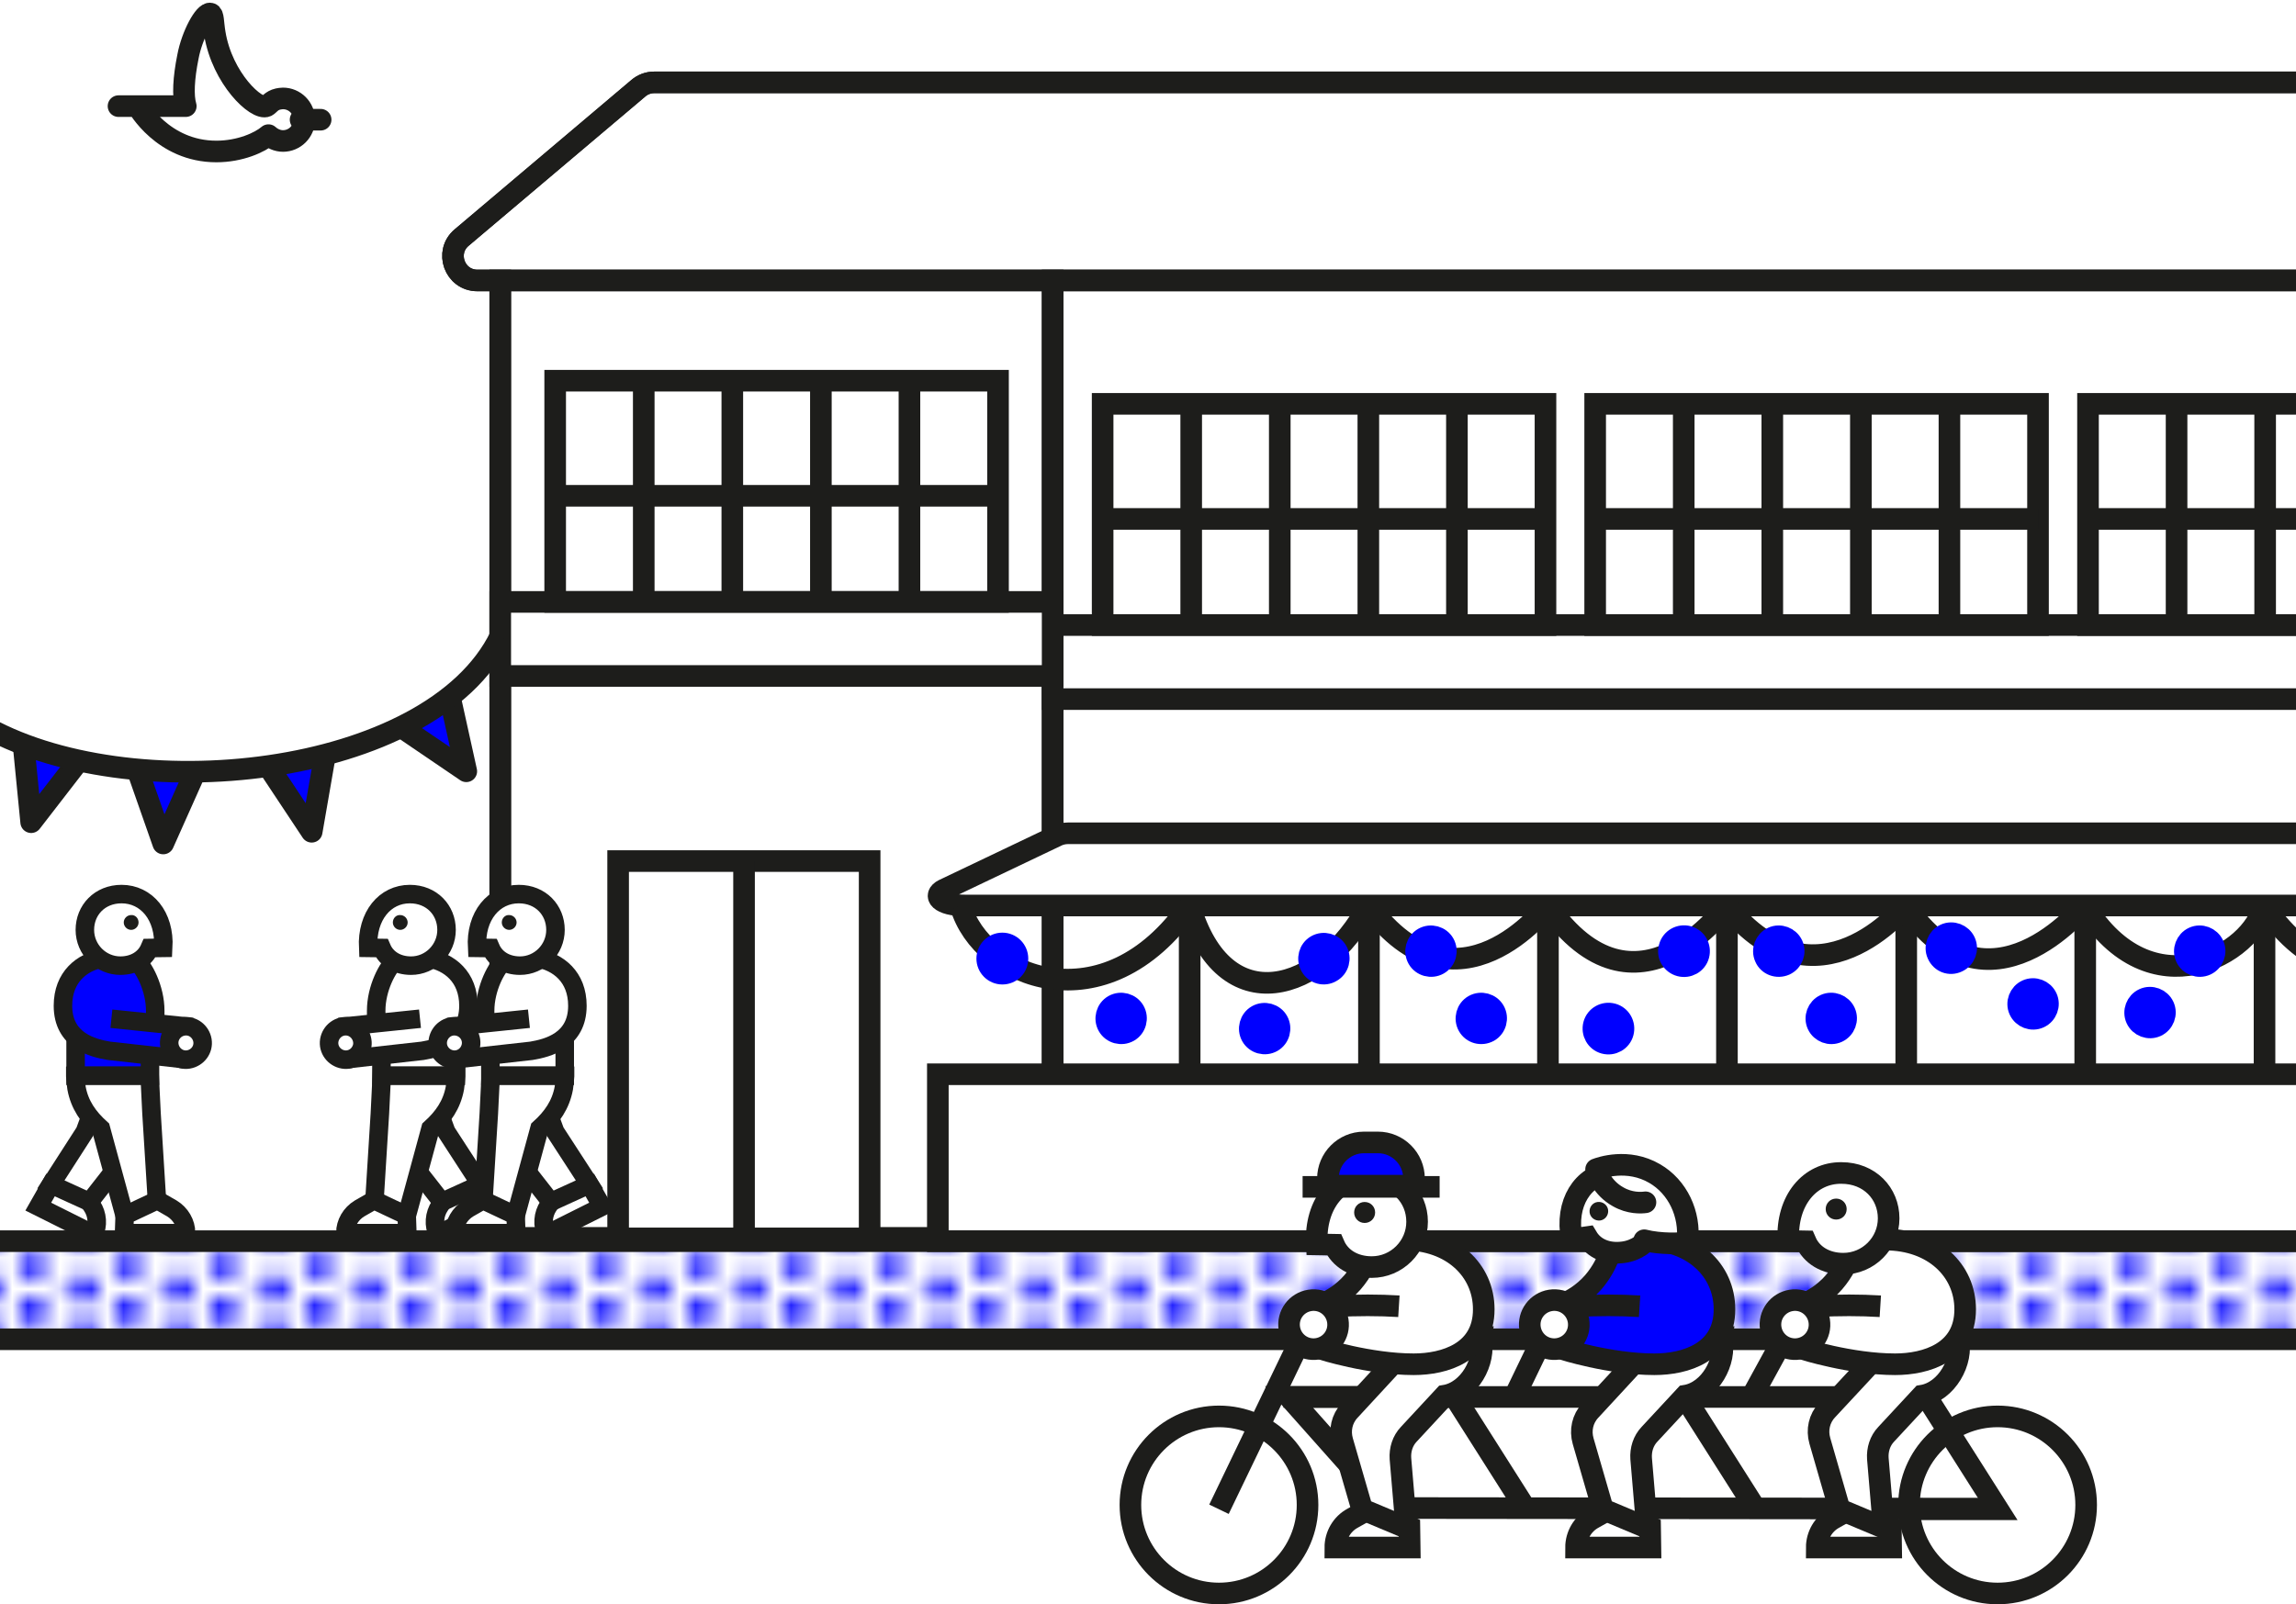 <?xml version="1.0" encoding="utf-8"?>
<!-- Generator: Adobe Illustrator 26.0.0, SVG Export Plug-In . SVG Version: 6.00 Build 0)  -->
<svg version="1.1" id="Calque_1" xmlns="http://www.w3.org/2000/svg" xmlns:xlink="http://www.w3.org/1999/xlink" x="0px" y="0px"
	 viewBox="0 0 744 520" style="enable-background:new 0 0 744 520;" xml:space="preserve">
<style type="text/css">
	.st0{fill:none;}
	.st1{clip-path:url(#SVGID_00000052081052897944260880000004145609484565135803_);fill:#0000FF;}
	.st2{clip-path:url(#SVGID_00000161589646949323958690000012015223580955907502_);fill:#E73A1E;}
	.st3{clip-path:url(#SVGID_00000145777308075455049500000005548494185578576012_);fill:#E73A1E;}
	.st4{clip-path:url(#SVGID_00000119803124997894553030000011108853004432410012_);fill:#E73A1E;}
	.st5{clip-path:url(#SVGID_00000064347644941038524650000015075252527569488771_);fill:#E73A1E;}
	.st6{clip-path:url(#SVGID_00000031910721194693830360000011844703625124106148_);fill:#E73A1E;}
	.st7{clip-path:url(#SVGID_00000136389254969782582000000007570027318168336312_);fill:#E73A1E;}
	.st8{clip-path:url(#SVGID_00000070839571950813175750000007141307133298165911_);fill:#E73A1E;}
	.st9{clip-path:url(#SVGID_00000172416831305640604370000003448874149244744350_);fill:#1D1D1B;}
	.st10{clip-path:url(#SVGID_00000047054364287726907700000005676376064024213675_);fill:#1D1D1B;}
	.st11{clip-path:url(#SVGID_00000088098011414345277140000011694675616085737376_);fill:#1D1D1B;}
	.st12{clip-path:url(#SVGID_00000058557085958531127400000009864767649705751740_);fill:#1D1D1B;}
	.st13{clip-path:url(#SVGID_00000090258005750818206430000016199313689289794965_);fill:#1D1D1B;}
	.st14{clip-path:url(#SVGID_00000035511725229311840270000002642628494834876815_);fill:#1D1D1B;}
	.st15{clip-path:url(#SVGID_00000063611891817428394660000017299142689509676161_);fill:#1D1D1B;}
	.st16{clip-path:url(#SVGID_00000143612981297459446680000009028806571238918309_);fill:#1D1D1B;}
	.st17{clip-path:url(#SVGID_00000020394205548170922870000000945686391196458678_);fill:#1D1D1B;}
	.st18{clip-path:url(#SVGID_00000075861521923469818890000016136114782014941829_);fill:#1D1D1B;}
	.st19{clip-path:url(#SVGID_00000096755134124537491730000008610560078650812844_);fill:#1D1D1B;}
	.st20{clip-path:url(#SVGID_00000060749856654112817300000015298683353219545732_);fill:#1D1D1B;}
	.st21{clip-path:url(#SVGID_00000066494939456775169030000012881940456978291129_);fill:#1D1D1B;}
	.st22{clip-path:url(#SVGID_00000094587424920469305000000017190717344358562747_);fill:#1D1D1B;}
	.st23{clip-path:url(#SVGID_00000097481946919456843910000016714255827463068551_);}
	.st24{fill:#FFFFFF;}
	.st25{fill:none;stroke:#1D1D1B;stroke-width:7;stroke-miterlimit:10;}
	.st26{fill:none;stroke:#1D1D1B;stroke-width:7;stroke-linejoin:round;stroke-miterlimit:10;}
	.st27{fill:none;stroke:#1D1D1B;stroke-width:7;stroke-linecap:round;stroke-miterlimit:10;}
	.st28{fill:url(#SVGID_00000163061975700027452360000004454630270656715665_);}
	.st29{fill:none;stroke:#1D1D1B;stroke-width:7;stroke-linecap:round;stroke-linejoin:round;stroke-miterlimit:10;}
	.st30{fill:#1D1D1B;}
	.st31{fill:url(#SVGID_00000072276110926226886770000009526414798853683103_);}
	.st32{fill:none;stroke:#1D1D1B;stroke-width:7;stroke-miterlimit:10;}
	.st33{fill:url(#SVGID_00000077284921512179331720000014107260553082510518_);}
	.st34{fill:none;stroke:#1D1D1B;stroke-width:7.001;stroke-linejoin:round;stroke-miterlimit:10.001;}
	.st35{fill:none;stroke:#1D1D1B;stroke-width:1.68;stroke-linejoin:round;stroke-miterlimit:10;}
	.st36{fill:none;stroke:#1D1D1B;stroke-width:1.68;stroke-miterlimit:10;}
	.st37{fill:#0000FF;stroke:#1D1D1B;stroke-width:7;stroke-linecap:round;stroke-linejoin:round;stroke-miterlimit:10;}
	.st38{fill:none;stroke:#1D1D1B;stroke-width:7;stroke-linejoin:bevel;stroke-miterlimit:10;}
	.st39{fill:url(#SVGID_00000025401662581227893610000008882380081749911958_);}
	.st40{fill:#0000FF;stroke:#0000FF;stroke-width:7;stroke-linejoin:bevel;stroke-miterlimit:10;}
	.st41{fill:#FFFFFF;stroke:#1D1D1B;stroke-width:6;stroke-miterlimit:10;}
	.st42{fill:#0000FF;stroke:#1D1D1B;stroke-width:6;stroke-miterlimit:10;}
	.st43{fill:#FFFFFF;stroke:#1D1D1B;stroke-width:7;stroke-miterlimit:10;}
	.st44{fill:#0000FF;stroke:#1D1D1B;stroke-width:7;stroke-miterlimit:10;}
</style>
<pattern  y="520" width="5.7" height="5.7" patternUnits="userSpaceOnUse" id="SVGID_2" viewBox="0.9 -6.6 5.7 5.7" style="overflow:visible;">
	<g>
		<rect x="0.9" y="-6.6" class="st0" width="5.7" height="5.7"/>
		<g>
			<defs>
				<rect id="SVGID_1_" x="0.9" y="-6.6" width="5.7" height="5.7"/>
			</defs>
			<clipPath id="SVGID_00000072969633990208741900000000945347051283571356_">
				<use xlink:href="#SVGID_1_"  style="overflow:visible;"/>
			</clipPath>
			
				<circle style="clip-path:url(#SVGID_00000072969633990208741900000000945347051283571356_);fill:#0000FF;" cx="3.7" cy="-3.7" r="0.9"/>
			
				<circle style="clip-path:url(#SVGID_00000072969633990208741900000000945347051283571356_);fill:#0000FF;" cx="3.7" cy="-6.6" r="0.9"/>
			
				<circle style="clip-path:url(#SVGID_00000072969633990208741900000000945347051283571356_);fill:#0000FF;" cx="3.7" cy="-0.9" r="0.9"/>
			
				<circle style="clip-path:url(#SVGID_00000072969633990208741900000000945347051283571356_);fill:#0000FF;" cx="0.9" cy="-5.1" r="0.9"/>
			
				<circle style="clip-path:url(#SVGID_00000072969633990208741900000000945347051283571356_);fill:#0000FF;" cx="0.9" cy="-2.3" r="0.9"/>
			
				<circle style="clip-path:url(#SVGID_00000072969633990208741900000000945347051283571356_);fill:#0000FF;" cx="6.6" cy="-5.1" r="0.9"/>
			
				<circle style="clip-path:url(#SVGID_00000072969633990208741900000000945347051283571356_);fill:#0000FF;" cx="6.6" cy="-2.3" r="0.9"/>
		</g>
	</g>
</pattern>
<pattern  y="520" width="5.7" height="5.7" patternUnits="userSpaceOnUse" id="Unnamed_Pattern_3" viewBox="0.9 -6.6 5.7 5.7" style="overflow:visible;">
	<g>
		<rect x="0.9" y="-6.6" class="st0" width="5.7" height="5.7"/>
		<g>
			<rect x="0.9" y="-6.6" class="st0" width="5.7" height="5.7"/>
			<g>
				<rect x="0.9" y="-6.6" class="st0" width="5.7" height="5.7"/>
				<g>
					<rect x="0.9" y="-6.6" class="st0" width="5.7" height="5.7"/>
					<g>
						<g>
							<g>
								<g>
									<defs>
										<rect id="SVGID_00000181070782895112814490000009654486929648412040_" x="0.9" y="-6.6" width="5.7" height="5.7"/>
									</defs>
									<clipPath id="SVGID_00000008128584826279914500000000180715063483231928_">
										<use xlink:href="#SVGID_00000181070782895112814490000009654486929648412040_"  style="overflow:visible;"/>
									</clipPath>
									<path style="clip-path:url(#SVGID_00000008128584826279914500000000180715063483231928_);fill:#E73A1E;" d="M7.4-2.3
										c0,0.5-0.4,0.9-0.9,0.9S5.7-1.8,5.7-2.3s0.4-0.9,0.8-0.9C7-3.1,7.4-2.8,7.4-2.3"/>
								</g>
							</g>
						</g>
						<g>
							<g>
								<g>
									<defs>
										<rect id="SVGID_00000101078437403682196270000007138612491946424225_" x="0.9" y="-6.6" width="5.7" height="5.7"/>
									</defs>
									<clipPath id="SVGID_00000031205295598352241380000001543671463454209924_">
										<use xlink:href="#SVGID_00000101078437403682196270000007138612491946424225_"  style="overflow:visible;"/>
									</clipPath>
									<path style="clip-path:url(#SVGID_00000031205295598352241380000001543671463454209924_);fill:#E73A1E;" d="M4.5-0.9
										C4.5-0.4,4.1,0,3.6,0S2.8-0.4,2.8-0.9s0.4-0.9,0.8-0.9S4.5-1.3,4.5-0.9"/>
								</g>
							</g>
						</g>
						<g>
							<g>
								<g>
									<defs>
										<rect id="SVGID_00000127751505705417824060000003527116999799792317_" x="0.9" y="-6.6" width="5.7" height="5.7"/>
									</defs>
									<clipPath id="SVGID_00000084511158812221011340000001225824499089086632_">
										<use xlink:href="#SVGID_00000127751505705417824060000003527116999799792317_"  style="overflow:visible;"/>
									</clipPath>
									<path style="clip-path:url(#SVGID_00000084511158812221011340000001225824499089086632_);fill:#E73A1E;" d="M1.7-2.3
										c0,0.5-0.4,0.9-0.9,0.9S0-1.8,0-2.3s0.4-0.9,0.8-0.9S1.7-2.8,1.7-2.3"/>
								</g>
							</g>
						</g>
						<g>
							<g>
								<g>
									<defs>
										<rect id="SVGID_00000037678915101121849080000002865620563440178572_" x="0.9" y="-6.6" width="5.7" height="5.7"/>
									</defs>
									<clipPath id="SVGID_00000154410260995677340750000005020324872746808207_">
										<use xlink:href="#SVGID_00000037678915101121849080000002865620563440178572_"  style="overflow:visible;"/>
									</clipPath>
									<path style="clip-path:url(#SVGID_00000154410260995677340750000005020324872746808207_);fill:#E73A1E;" d="M7.4-5.1
										c0,0.5-0.4,0.9-0.9,0.9C6-4.3,5.7-4.7,5.7-5.1C5.7-5.5,6-6,6.5-6S7.4-5.6,7.4-5.1"/>
								</g>
							</g>
						</g>
						<g>
							<g>
								<g>
									<defs>
										<rect id="SVGID_00000021107355631640850960000011707423981858881968_" x="0.9" y="-6.6" width="5.7" height="5.7"/>
									</defs>
									<clipPath id="SVGID_00000160153178257921694690000007013657695131165856_">
										<use xlink:href="#SVGID_00000021107355631640850960000011707423981858881968_"  style="overflow:visible;"/>
									</clipPath>
									<path style="clip-path:url(#SVGID_00000160153178257921694690000007013657695131165856_);fill:#E73A1E;" d="M4.5-3.7
										c0,0.5-0.4,0.9-0.9,0.9S2.8-3.2,2.8-3.7s0.4-0.9,0.8-0.9S4.5-4.2,4.5-3.7"/>
								</g>
							</g>
						</g>
						<g>
							<g>
								<g>
									<defs>
										<rect id="SVGID_00000158732082276416260250000006794412680131791500_" x="0.9" y="-6.6" width="5.7" height="5.7"/>
									</defs>
									<clipPath id="SVGID_00000052072909580329807210000001551793656690243714_">
										<use xlink:href="#SVGID_00000158732082276416260250000006794412680131791500_"  style="overflow:visible;"/>
									</clipPath>
									<path style="clip-path:url(#SVGID_00000052072909580329807210000001551793656690243714_);fill:#E73A1E;" d="M1.7-5.1
										c0,0.5-0.4,0.9-0.9,0.9S0-4.7,0-5.1C0-5.5,0.4-6,0.8-6S1.7-5.6,1.7-5.1"/>
								</g>
							</g>
						</g>
						<g>
							<g>
								<g>
									<defs>
										<rect id="SVGID_00000018933579462932369860000014350089059317838980_" x="0.9" y="-6.6" width="5.7" height="5.7"/>
									</defs>
									<clipPath id="SVGID_00000000920416703304744560000010388732797500295083_">
										<use xlink:href="#SVGID_00000018933579462932369860000014350089059317838980_"  style="overflow:visible;"/>
									</clipPath>
									<path style="clip-path:url(#SVGID_00000000920416703304744560000010388732797500295083_);fill:#E73A1E;" d="M4.5-6.5
										c0,0.5-0.4,0.9-0.9,0.9S2.8-6.1,2.8-6.5c0-0.5,0.4-0.9,0.9-0.9S4.5-7,4.5-6.5"/>
								</g>
							</g>
						</g>
					</g>
				</g>
			</g>
		</g>
	</g>
</pattern>
<pattern  y="520" width="5.7" height="5.7" patternUnits="userSpaceOnUse" id="Unnamed_Pattern_5" viewBox="0.9 -6.6 5.7 5.7" style="overflow:visible;">
	<g>
		<rect x="0.9" y="-6.6" class="st0" width="5.7" height="5.7"/>
		<g>
			<rect x="0.9" y="-6.6" class="st0" width="5.7" height="5.7"/>
			<g>
				<rect x="0.9" y="-6.6" class="st0" width="5.7" height="5.7"/>
				<g>
					<rect x="0.9" y="-6.6" class="st0" width="5.7" height="5.7"/>
					<g>
						<g>
							<g>
								<g>
									<defs>
										<rect id="SVGID_00000058590538166270201910000011762276429514217861_" x="0.9" y="-6.6" width="5.7" height="5.7"/>
									</defs>
									<clipPath id="SVGID_00000050630779543672126450000005761261486610147202_">
										<use xlink:href="#SVGID_00000058590538166270201910000011762276429514217861_"  style="overflow:visible;"/>
									</clipPath>
									<path style="clip-path:url(#SVGID_00000050630779543672126450000005761261486610147202_);fill:#1D1D1B;" d="M7.4-5.1
										C7.4-5.6,7-6,6.5-6S5.7-5.6,5.7-5.1S6-4.3,6.5-4.3S7.4-4.7,7.4-5.1"/>
								</g>
							</g>
						</g>
						<g>
							<g>
								<g>
									<defs>
										<rect id="SVGID_00000031888839019761145250000001664348245378811820_" x="0.9" y="-6.6" width="5.7" height="5.7"/>
									</defs>
									<clipPath id="SVGID_00000125589902327756818370000013889049566665598379_">
										<use xlink:href="#SVGID_00000031888839019761145250000001664348245378811820_"  style="overflow:visible;"/>
									</clipPath>
									<path style="clip-path:url(#SVGID_00000125589902327756818370000013889049566665598379_);fill:#1D1D1B;" d="M4.5-6.5
										c0-0.5-0.3-0.9-0.8-0.9S2.8-7,2.8-6.5s0.4,0.9,0.8,0.9S4.5-6.1,4.5-6.5"/>
								</g>
							</g>
						</g>
						<g>
							<g>
								<g>
									<defs>
										<rect id="SVGID_00000034799136620001870660000000379454743180243076_" x="0.9" y="-6.6" width="5.7" height="5.7"/>
									</defs>
									<clipPath id="SVGID_00000142862521315331675590000005353734448328875660_">
										<use xlink:href="#SVGID_00000034799136620001870660000000379454743180243076_"  style="overflow:visible;"/>
									</clipPath>
									<path style="clip-path:url(#SVGID_00000142862521315331675590000005353734448328875660_);fill:#1D1D1B;" d="M1.7-5.1
										C1.7-5.6,1.3-6,0.8-6S0-5.6,0-5.1s0.4,0.9,0.8,0.9S1.7-4.7,1.7-5.1"/>
								</g>
							</g>
						</g>
						<g>
							<g>
								<g>
									<defs>
										<rect id="SVGID_00000080187514042523174320000010951592612013242027_" x="0.9" y="-6.6" width="5.7" height="5.7"/>
									</defs>
									<clipPath id="SVGID_00000113328388274946319030000001374545725642730655_">
										<use xlink:href="#SVGID_00000080187514042523174320000010951592612013242027_"  style="overflow:visible;"/>
									</clipPath>
									<path style="clip-path:url(#SVGID_00000113328388274946319030000001374545725642730655_);fill:#1D1D1B;" d="M7.4-2.3
										c0-0.5-0.4-0.9-0.9-0.9C6-3.1,5.7-2.8,5.7-2.3S6-1.4,6.5-1.4S7.4-1.8,7.4-2.3"/>
								</g>
							</g>
						</g>
						<g>
							<g>
								<g>
									<defs>
										<rect id="SVGID_00000049182006025740677710000001974117783076490908_" x="0.9" y="-6.6" width="5.7" height="5.7"/>
									</defs>
									<clipPath id="SVGID_00000119078053830311614000000009457058253051959742_">
										<use xlink:href="#SVGID_00000049182006025740677710000001974117783076490908_"  style="overflow:visible;"/>
									</clipPath>
									<path style="clip-path:url(#SVGID_00000119078053830311614000000009457058253051959742_);fill:#1D1D1B;" d="M4.5-3.7
										c0-0.5-0.4-0.9-0.9-0.9S2.8-4.2,2.8-3.7s0.4,0.9,0.8,0.9S4.5-3.2,4.5-3.7"/>
								</g>
							</g>
						</g>
						<g>
							<g>
								<g>
									<defs>
										<rect id="SVGID_00000053545261525526937610000003989604457432368278_" x="0.9" y="-6.6" width="5.7" height="5.7"/>
									</defs>
									<clipPath id="SVGID_00000085932134310681830480000017426987189333956278_">
										<use xlink:href="#SVGID_00000053545261525526937610000003989604457432368278_"  style="overflow:visible;"/>
									</clipPath>
									<path style="clip-path:url(#SVGID_00000085932134310681830480000017426987189333956278_);fill:#1D1D1B;" d="M1.7-2.3
										c0-0.5-0.4-0.9-0.9-0.9S0-2.8,0-2.3s0.4,0.9,0.8,0.9S1.7-1.8,1.7-2.3"/>
								</g>
							</g>
						</g>
						<g>
							<g>
								<g>
									<defs>
										<rect id="SVGID_00000176035365831025197950000006001009572457765526_" x="0.9" y="-6.6" width="5.7" height="5.7"/>
									</defs>
									<clipPath id="SVGID_00000080928843760033792750000018077833366144584097_">
										<use xlink:href="#SVGID_00000176035365831025197950000006001009572457765526_"  style="overflow:visible;"/>
									</clipPath>
									<path style="clip-path:url(#SVGID_00000080928843760033792750000018077833366144584097_);fill:#1D1D1B;" d="M4.5-0.9
										c0-0.5-0.4-0.9-0.9-0.9S2.8-1.3,2.8-0.9C2.8-0.4,3.2,0,3.6,0S4.5-0.4,4.5-0.9"/>
								</g>
							</g>
						</g>
					</g>
				</g>
			</g>
		</g>
	</g>
</pattern>
<pattern  y="520" width="5.7" height="5.7" patternUnits="userSpaceOnUse" id="Unnamed_Pattern_7" viewBox="0.9 -6.6 5.7 5.7" style="overflow:visible;">
	<g>
		<rect x="0.9" y="-6.6" class="st0" width="5.7" height="5.7"/>
		<g>
			<rect x="0.9" y="-6.6" class="st0" width="5.7" height="5.7"/>
			<g>
				<rect x="0.9" y="-6.6" class="st0" width="5.7" height="5.7"/>
				<g>
					<rect x="0.9" y="-6.6" class="st0" width="5.7" height="5.7"/>
					<g>
						<g>
							<g>
								<g>
									<defs>
										<rect id="SVGID_00000151526828006728642270000006142193925142170800_" x="0.9" y="-6.6" width="5.7" height="5.7"/>
									</defs>
									<clipPath id="SVGID_00000011716101655753854440000003488615746768263870_">
										<use xlink:href="#SVGID_00000151526828006728642270000006142193925142170800_"  style="overflow:visible;"/>
									</clipPath>
									<path style="clip-path:url(#SVGID_00000011716101655753854440000003488615746768263870_);fill:#1D1D1B;" d="M7.4-5.1
										C7.4-5.6,7-6,6.5-6S5.7-5.6,5.7-5.1S6-4.3,6.5-4.3S7.4-4.7,7.4-5.1"/>
								</g>
							</g>
						</g>
						<g>
							<g>
								<g>
									<defs>
										<rect id="SVGID_00000039836382222629504200000015868777482516410790_" x="0.9" y="-6.6" width="5.7" height="5.7"/>
									</defs>
									<clipPath id="SVGID_00000109730511049805701470000009001250844018222744_">
										<use xlink:href="#SVGID_00000039836382222629504200000015868777482516410790_"  style="overflow:visible;"/>
									</clipPath>
									<path style="clip-path:url(#SVGID_00000109730511049805701470000009001250844018222744_);fill:#1D1D1B;" d="M4.5-6.5
										c0-0.5-0.3-0.9-0.8-0.9S2.8-7,2.8-6.5s0.4,0.9,0.8,0.9S4.5-6.1,4.5-6.5"/>
								</g>
							</g>
						</g>
						<g>
							<g>
								<g>
									<defs>
										<rect id="SVGID_00000005965985436667276030000012846346813192491169_" x="0.9" y="-6.6" width="5.7" height="5.7"/>
									</defs>
									<clipPath id="SVGID_00000120522837714005222940000004350144255261396380_">
										<use xlink:href="#SVGID_00000005965985436667276030000012846346813192491169_"  style="overflow:visible;"/>
									</clipPath>
									<path style="clip-path:url(#SVGID_00000120522837714005222940000004350144255261396380_);fill:#1D1D1B;" d="M1.7-5.1
										C1.7-5.6,1.3-6,0.8-6S0-5.6,0-5.1s0.4,0.9,0.8,0.9S1.7-4.7,1.7-5.1"/>
								</g>
							</g>
						</g>
						<g>
							<g>
								<g>
									<defs>
										<rect id="SVGID_00000173874560544265954470000000163963279459124385_" x="0.9" y="-6.6" width="5.7" height="5.7"/>
									</defs>
									<clipPath id="SVGID_00000151527590091747785140000006610963597506194834_">
										<use xlink:href="#SVGID_00000173874560544265954470000000163963279459124385_"  style="overflow:visible;"/>
									</clipPath>
									<path style="clip-path:url(#SVGID_00000151527590091747785140000006610963597506194834_);fill:#1D1D1B;" d="M7.4-2.3
										c0-0.5-0.4-0.9-0.9-0.9C6-3.1,5.7-2.8,5.7-2.3S6-1.4,6.5-1.4S7.4-1.8,7.4-2.3"/>
								</g>
							</g>
						</g>
						<g>
							<g>
								<g>
									<defs>
										<rect id="SVGID_00000035509818308465189360000011719347528190626700_" x="0.9" y="-6.6" width="5.7" height="5.7"/>
									</defs>
									<clipPath id="SVGID_00000049181952323568939500000015092162920575530642_">
										<use xlink:href="#SVGID_00000035509818308465189360000011719347528190626700_"  style="overflow:visible;"/>
									</clipPath>
									<path style="clip-path:url(#SVGID_00000049181952323568939500000015092162920575530642_);fill:#1D1D1B;" d="M4.5-3.7
										c0-0.5-0.4-0.9-0.9-0.9S2.8-4.2,2.8-3.7s0.4,0.9,0.8,0.9S4.5-3.2,4.5-3.7"/>
								</g>
							</g>
						</g>
						<g>
							<g>
								<g>
									<defs>
										<rect id="SVGID_00000013872696865390971180000018142362803666764208_" x="0.9" y="-6.6" width="5.7" height="5.7"/>
									</defs>
									<clipPath id="SVGID_00000155847962149878883440000014522383437295615901_">
										<use xlink:href="#SVGID_00000013872696865390971180000018142362803666764208_"  style="overflow:visible;"/>
									</clipPath>
									<path style="clip-path:url(#SVGID_00000155847962149878883440000014522383437295615901_);fill:#1D1D1B;" d="M1.7-2.3
										c0-0.5-0.4-0.9-0.9-0.9S0-2.8,0-2.3s0.4,0.9,0.8,0.9S1.7-1.8,1.7-2.3"/>
								</g>
							</g>
						</g>
						<g>
							<g>
								<g>
									<defs>
										<rect id="SVGID_00000006686844359012650210000008694305157806300049_" x="0.9" y="-6.6" width="5.7" height="5.7"/>
									</defs>
									<clipPath id="SVGID_00000002365792596455928870000010567017605930668706_">
										<use xlink:href="#SVGID_00000006686844359012650210000008694305157806300049_"  style="overflow:visible;"/>
									</clipPath>
									<path style="clip-path:url(#SVGID_00000002365792596455928870000010567017605930668706_);fill:#1D1D1B;" d="M4.5-0.9
										c0-0.5-0.4-0.9-0.9-0.9S2.8-1.3,2.8-0.9C2.8-0.4,3.2,0,3.6,0S4.5-0.4,4.5-0.9"/>
								</g>
							</g>
						</g>
					</g>
				</g>
			</g>
		</g>
	</g>
</pattern>
<g id="Calque_1_00000132779189240737036530000009347798026013790098_">
</g>
<g id="Calque_3">
	<g>
		<g>
			<g>
				<g>
					<defs>
						<rect id="SVGID_00000093157554867955582510000008566695535954570935_" y="0" width="744" height="520"/>
					</defs>
					<clipPath id="SVGID_00000061433217360982415180000002611638780638736297_">
						<use xlink:href="#SVGID_00000093157554867955582510000008566695535954570935_"  style="overflow:visible;"/>
					</clipPath>
					<g style="clip-path:url(#SVGID_00000061433217360982415180000002611638780638736297_);">
						<path class="st24" d="M155.4,90.9c-7.4,0-10.7-9.2-5.1-13.9l57.3-48.4c1.4-1.2,3.2-1.9,5.1-1.9h753.4c1.9,0,3.7,0.7,5.1,1.9
							l57.2,48.4c5.6,4.8,2.3,13.9-5.1,13.9h-7.4v310.4h-179H341.8h-179V90.9H155.4z"/>
						<path class="st25" d="M154.7,90.9c-7.4,0-10.7-9.2-5.1-13.9l57.3-48.4c1.4-1.2,3.2-1.9,5.1-1.9h753.4c1.9,0,3.7,0.7,5.1,1.9
							l57.2,48.4c5.6,4.8,2.3,13.9-5.1,13.9h-7.4v310.4h-179H341.1h-179V90.9H154.7z"/>
						<rect x="341.1" y="90.9" class="st25" width="495.1" height="310.4"/>
						<path class="st25" d="M1022.6,90.9H154.7c-7.4,0-10.7-9.2-5.1-13.9l57.2-48.4c1.4-1.2,3.2-1.9,5.1-1.9h753.4
							c1.9,0,3.7,0.7,5.1,1.9l57.2,48.4C1033.3,81.7,1030,90.9,1022.6,90.9z"/>
						<rect x="162.1" y="90.9" class="st25" width="179" height="310.4"/>
						<rect x="341.1" y="202.6" class="st24" width="495.1" height="24"/>
						<rect x="341.1" y="202.6" class="st25" width="495.1" height="24"/>
						<rect x="162.1" y="195.1" class="st24" width="179" height="24"/>
						<rect x="162.1" y="195.1" class="st25" width="179" height="24"/>
						<rect x="836.2" y="195.1" class="st24" width="179" height="24"/>
						<rect x="836.2" y="195.1" class="st25" width="179" height="24"/>
						<rect x="836.2" y="90.9" class="st25" width="179" height="310.4"/>
						<rect x="179.9" y="123.4" class="st25" width="143.5" height="71.7"/>
						<line class="st25" x1="179.9" y1="160.7" x2="323.4" y2="160.7"/>
						<line class="st25" x1="266" y1="123.4" x2="266" y2="195.1"/>
						<line class="st25" x1="208.6" y1="123.4" x2="208.6" y2="195.1"/>
						<line class="st25" x1="237.3" y1="123.4" x2="237.3" y2="195.1"/>
						<line class="st25" x1="294.7" y1="123.4" x2="294.7" y2="195.1"/>
						<rect x="854" y="123.4" class="st25" width="143.5" height="71.7"/>
						<line class="st25" x1="854" y1="160.7" x2="997.4" y2="160.7"/>
						<line class="st25" x1="940" y1="123.4" x2="940" y2="195.1"/>
						<line class="st25" x1="882.7" y1="123.4" x2="882.7" y2="195.1"/>
						<line class="st25" x1="911.4" y1="123.4" x2="911.4" y2="195.1"/>
						<line class="st25" x1="968.7" y1="123.4" x2="968.7" y2="195.1"/>
						<rect x="676.6" y="130.9" class="st25" width="143.5" height="71.7"/>
						<line class="st25" x1="676.6" y1="168.2" x2="820" y2="168.2"/>
						<line class="st25" x1="762.7" y1="130.9" x2="762.7" y2="202.6"/>
						<line class="st25" x1="705.3" y1="130.9" x2="705.3" y2="202.6"/>
						<line class="st25" x1="734" y1="130.9" x2="734" y2="202.6"/>
						<line class="st25" x1="791.3" y1="130.9" x2="791.3" y2="202.6"/>
						<rect x="516.9" y="130.9" class="st25" width="143.5" height="71.7"/>
						<line class="st25" x1="516.9" y1="168.2" x2="660.4" y2="168.2"/>
						<line class="st25" x1="603" y1="130.9" x2="603" y2="202.6"/>
						<line class="st25" x1="545.6" y1="130.9" x2="545.6" y2="202.6"/>
						<line class="st25" x1="574.3" y1="130.9" x2="574.3" y2="202.6"/>
						<line class="st25" x1="631.7" y1="130.9" x2="631.7" y2="202.6"/>
						<rect x="357.3" y="130.9" class="st25" width="143.5" height="71.7"/>
						<line class="st25" x1="357.3" y1="168.2" x2="500.7" y2="168.2"/>
						<line class="st25" x1="443.4" y1="130.9" x2="443.4" y2="202.6"/>
						<line class="st25" x1="386" y1="130.9" x2="386" y2="202.6"/>
						<line class="st25" x1="414.7" y1="130.9" x2="414.7" y2="202.6"/>
						<line class="st25" x1="472.1" y1="130.9" x2="472.1" y2="202.6"/>
						<rect x="200.3" y="279.1" class="st24" width="81.5" height="122.3"/>
						<rect x="200.3" y="279.1" class="st25" width="81.5" height="122.3"/>
						<line class="st25" x1="241.1" y1="279.1" x2="241.1" y2="401.3"/>
						<rect x="901.8" y="299.6" class="st24" width="67.8" height="101.8"/>
						<rect x="901.8" y="299.6" class="st25" width="67.8" height="101.8"/>
						<line class="st25" x1="935.7" y1="299.6" x2="935.7" y2="401.3"/>
						<path class="st24" d="M872.1,293.5H312.9c-8.6,0-10.7-3.3-7.1-5.1l36.9-17.6c0.9-0.4,2.1-0.7,3.3-0.7h485.5
							c1.2,0,2.4,0.2,3.3,0.7l36.9,17.6C875.2,290.2,873,293.5,872.1,293.5"/>
						<path class="st25" d="M872.1,293.5H312.9c-8.6,0-10.7-3.3-7.1-5.1l36.9-17.6c0.9-0.4,2.1-0.7,3.3-0.7h485.5
							c1.2,0,2.4,0.2,3.3,0.7l36.9,17.6C875.2,290.2,873,293.5,872.1,293.5z"/>
						<line class="st0" x1="385.5" y1="293.5" x2="385.5" y2="401.3"/>
						<line class="st25" x1="385.5" y1="293.5" x2="385.5" y2="401.3"/>
						<line class="st0" x1="443.6" y1="293.5" x2="443.6" y2="401.3"/>
						<line class="st25" x1="443.6" y1="293.5" x2="443.6" y2="401.3"/>
						<line class="st0" x1="501.6" y1="293.5" x2="501.6" y2="401.3"/>
						<line class="st25" x1="501.6" y1="293.5" x2="501.6" y2="401.3"/>
						<line class="st0" x1="559.6" y1="293.5" x2="559.6" y2="401.3"/>
						<line class="st25" x1="559.6" y1="293.5" x2="559.6" y2="401.3"/>
						<line class="st0" x1="617.7" y1="293.5" x2="617.7" y2="401.3"/>
						<line class="st25" x1="617.7" y1="293.5" x2="617.7" y2="401.3"/>
						<line class="st0" x1="675.7" y1="293.5" x2="675.7" y2="401.3"/>
						<line class="st25" x1="675.7" y1="293.5" x2="675.7" y2="401.3"/>
						<line class="st0" x1="733.8" y1="293.5" x2="733.8" y2="401.3"/>
						<line class="st25" x1="733.8" y1="293.5" x2="733.8" y2="401.3"/>
						<line class="st0" x1="791.8" y1="293.5" x2="791.8" y2="401.3"/>
						<line class="st25" x1="791.8" y1="293.5" x2="791.8" y2="401.3"/>
						<path class="st24" d="M-273.7-216.8c-1-0.6-1-1.2,0-1.8c2.6-1.5,3.5-4.9,2-7.5s-4.9-3.5-7.5-2c-1,0.6-1.3,0.3-1.3-0.8
							c0-3-2.5-5.5-5.5-5.4c-3,0-5.5,2.5-5.4,5.5c0,1.1-0.3,1.3-1.3,0.8c-2.6-1.5-6-0.6-7.5,2s-0.6,6,2,7.5c1,0.6,1,1.2,0,1.8
							c-2.6,1.5-3.5,4.9-2,7.5s4.9,3.5,7.5,2c1.1-0.6,1.3-0.5,1.3,0.8c0,3,2.5,5.5,5.5,5.4c3,0,5.5-2.5,5.4-5.5
							c0-1.3,0.2-1.4,1.3-0.8c2.6,1.5,6,0.6,7.5-2C-270.2-212-271.1-215.3-273.7-216.8"/>
						<path class="st26" d="M-273.7-216.8c-1-0.6-1-1.2,0-1.8c2.6-1.5,3.5-4.9,2-7.5s-4.9-3.5-7.5-2c-1,0.6-1.3,0.3-1.3-0.8
							c0-3-2.5-5.5-5.5-5.4c-3,0-5.5,2.5-5.4,5.5c0,1.1-0.3,1.3-1.3,0.8c-2.6-1.5-6-0.6-7.5,2s-0.6,6,2,7.5c1,0.6,1,1.2,0,1.8
							c-2.6,1.5-3.5,4.9-2,7.5s4.9,3.5,7.5,2c1.1-0.6,1.3-0.5,1.3,0.8c0,3,2.5,5.5,5.5,5.4c3,0,5.5-2.5,5.4-5.5
							c0-1.3,0.2-1.4,1.3-0.8c2.6,1.5,6,0.6,7.5-2C-270.2-212-271.1-215.3-273.7-216.8z"/>
						<path class="st24" d="M-290.8-217.7c0,2.7,2.2,4.8,4.9,4.8c2.7,0,4.8-2.2,4.8-4.9s-2.2-4.8-4.9-4.8
							C-288.7-222.5-290.8-220.4-290.8-217.7"/>
						<path class="st25" d="M-290.8-217.7c0,2.7,2.2,4.8,4.9,4.8c2.7,0,4.8-2.2,4.8-4.9s-2.2-4.8-4.9-4.8
							C-288.7-222.5-290.8-220.4-290.8-217.7z"/>
						<line class="st25" x1="-286" y1="-201.1" x2="-286" y2="-149.7"/>
						<path class="st27" d="M-286-181.7v-2c0-4.5-3.3-9-9.4-12.9"/>
						<path class="st27" d="M-286-172.9v-1.8c0-4.1,3.3-8.2,9.4-11.7"/>
						<path class="st27" d="M-172.2-155.9v-2c0-4.5-3.3-9-9.4-12.9"/>
						<path class="st27" d="M-172.2-151.6v-1.8c0-4.1,3.3-8.2,9.4-11.7"/>
						<rect x="-489.5" y="-152.6" class="st24" width="77.7" height="123.3"/>
						<rect x="-489.5" y="-152.6" class="st25" width="77.7" height="123.3"/>
						<rect x="-505" y="-173.2" class="st24" width="497.1" height="20.6"/>
						<rect x="-505" y="-173.2" class="st25" width="497.1" height="20.6"/>
						<rect x="-505" y="-29.3" class="st24" width="497.1" height="20.6"/>
						<rect x="-505" y="-29.3" class="st25" width="497.1" height="20.6"/>
						<rect x="-505" y="114.6" class="st24" width="497.1" height="20.6"/>
						<rect x="-505" y="114.6" class="st25" width="497.1" height="20.6"/>
						<rect x="-489.5" y="-152.6" class="st24" width="77.7" height="44.3"/>
						<rect x="-489.5" y="-152.6" class="st25" width="77.7" height="44.3"/>
						<rect x="-411.8" y="-152.6" class="st24" width="77.7" height="123.3"/>
						<rect x="-411.8" y="-152.6" class="st25" width="77.7" height="123.3"/>
						<rect x="-334.1" y="-152.6" class="st24" width="77.7" height="123.3"/>
						<rect x="-334.1" y="-152.6" class="st25" width="77.7" height="123.3"/>
						<rect x="-256.4" y="-152.6" class="st24" width="77.7" height="123.3"/>
						<rect x="-256.4" y="-152.6" class="st25" width="77.7" height="123.3"/>
						<rect x="-178.7" y="-152.6" class="st24" width="77.7" height="123.3"/>
						<rect x="-178.7" y="-152.6" class="st25" width="77.7" height="123.3"/>
						<rect x="-101.1" y="-152.6" class="st24" width="77.7" height="123.3"/>
						<rect x="-101.1" y="-152.6" class="st25" width="77.7" height="123.3"/>
						<rect x="-101.1" y="-73.6" class="st24" width="77.7" height="44.3"/>
						<rect x="-101.1" y="-73.6" class="st25" width="77.7" height="44.3"/>
						<rect x="-256.4" y="-152.6" class="st24" width="77.7" height="79"/>
						<rect x="-256.4" y="-152.6" class="st25" width="77.7" height="79"/>
						<rect x="-489.5" y="-8.7" class="st24" width="77.7" height="123.4"/>
						<rect x="-489.5" y="-8.7" class="st25" width="77.7" height="123.4"/>
						<rect x="-411.8" y="-8.7" class="st24" width="77.7" height="123.3"/>
						<rect x="-411.8" y="-8.7" class="st25" width="77.7" height="123.3"/>
						<rect x="-334.1" y="-8.7" class="st24" width="77.7" height="123.3"/>
						<rect x="-334.1" y="-8.7" class="st25" width="77.7" height="123.3"/>
						<rect x="-256.4" y="-8.7" class="st24" width="77.7" height="123.3"/>
						<rect x="-256.4" y="-8.7" class="st25" width="77.7" height="123.3"/>
						<rect x="-178.7" y="-8.7" class="st24" width="77.7" height="123.3"/>
						<rect x="-178.7" y="-8.7" class="st25" width="77.7" height="123.3"/>
						<rect x="-101.1" y="-8.7" class="st24" width="77.7" height="123.3"/>
						<rect x="-101.1" y="-8.7" class="st25" width="77.7" height="123.3"/>
						<rect x="-411.8" y="-8.7" class="st24" width="77.7" height="78.4"/>
						<rect x="-411.8" y="-8.7" class="st25" width="77.7" height="78.4"/>
						<rect x="-334.1" y="-8.7" class="st24" width="77.7" height="79"/>
						<rect x="-334.1" y="-8.7" class="st25" width="77.7" height="79"/>
						<rect x="-489.5" y="135.2" class="st24" width="77.7" height="123.3"/>
						<rect x="-489.5" y="135.2" class="st25" width="77.7" height="123.3"/>
						<rect x="-489.5" y="135.2" class="st24" width="77.7" height="44.3"/>
						<rect x="-489.5" y="135.2" class="st25" width="77.7" height="44.3"/>
						<rect x="-411.8" y="135.2" class="st24" width="77.7" height="123.3"/>
						<rect x="-411.8" y="135.2" class="st25" width="77.7" height="123.3"/>
						<rect x="-334.1" y="135.2" class="st24" width="77.7" height="123.3"/>
						<rect x="-334.1" y="135.2" class="st25" width="77.7" height="123.3"/>
						<rect x="-256.4" y="135.2" class="st24" width="77.7" height="123.3"/>
						<rect x="-256.4" y="135.2" class="st25" width="77.7" height="123.3"/>
						<rect x="-178.7" y="135.2" class="st24" width="77.7" height="123.3"/>
						<rect x="-178.7" y="135.2" class="st25" width="77.7" height="123.3"/>
						<rect x="-101.1" y="135.2" class="st24" width="77.7" height="123.3"/>
						<rect x="-101.1" y="135.2" class="st25" width="77.7" height="123.3"/>
						<rect x="-256.4" y="135.2" class="st24" width="77.7" height="79"/>
						<rect x="-256.4" y="135.2" class="st25" width="77.7" height="79"/>
						<rect x="-503.5" y="258.5" class="st24" width="497.1" height="20.6"/>
						<rect x="-503.5" y="258.5" class="st25" width="497.1" height="20.6"/>
						<rect x="-488" y="279.1" class="st24" width="77.7" height="123.3"/>
						<rect x="-488" y="279.1" class="st25" width="77.7" height="123.3"/>
						<rect x="-488" y="279.1" class="st24" width="77.7" height="44.3"/>
						<rect x="-488" y="279.1" class="st25" width="77.7" height="44.3"/>
						<rect x="-410.3" y="279.1" class="st24" width="77.7" height="123.3"/>
						<rect x="-410.3" y="279.1" class="st25" width="77.7" height="123.3"/>
						<rect x="-332.7" y="279.1" class="st24" width="77.7" height="123.3"/>
						<rect x="-332.7" y="279.1" class="st25" width="77.7" height="123.3"/>
						<rect x="-255" y="279.1" class="st24" width="77.7" height="123.3"/>
						<rect x="-255" y="279.1" class="st25" width="77.7" height="123.3"/>
						<rect x="-177.3" y="279.1" class="st24" width="77.7" height="123.3"/>
						<rect x="-177.3" y="279.1" class="st25" width="77.7" height="123.3"/>
						<rect x="-99.6" y="279.1" class="st24" width="77.7" height="123.3"/>
						<rect x="-99.6" y="279.1" class="st25" width="77.7" height="123.3"/>
						<rect x="-255" y="279.1" class="st24" width="77.7" height="79"/>
						<rect x="-255" y="279.1" class="st25" width="77.7" height="79"/>
						<path class="st24" d="M-366.5-175.4c0-16.7-11.8-30.6-27.5-33.9c-3.9-0.8-7-3.9-7.8-7.8c-3.3-15.7-17.2-27.5-33.9-27.5
							c-16.7,0-30.6,11.8-33.9,27.5c-0.8,3.9-3.9,7-7.8,7.8c-15.7,3.3-27.5,17.2-27.5,33.9"/>
						
							<pattern  id="SVGID_00000114755986329545616680000016142798416843238587_" xlink:href="#Unnamed_Pattern_7" patternTransform="matrix(4.676 0 0 -4.66 102683.398 -152212.203)">
						</pattern>
						<path style="fill:url(#SVGID_00000114755986329545616680000016142798416843238587_);" d="M-366.5-175.4
							c0-16.7-11.8-30.6-27.5-33.9c-3.9-0.8-7-3.9-7.8-7.8c-3.3-15.7-17.2-27.5-33.9-27.5c-16.7,0-30.6,11.8-33.9,27.5
							c-0.8,3.9-3.9,7-7.8,7.8c-15.7,3.3-27.5,17.2-27.5,33.9"/>
						<path class="st25" d="M-366.5-175.4c0-16.7-11.8-30.6-27.5-33.9c-3.9-0.8-7-3.9-7.8-7.8c-3.3-15.7-17.2-27.5-33.9-27.5
							c-16.7,0-30.6,11.8-33.9,27.5c-0.8,3.9-3.9,7-7.8,7.8c-15.7,3.3-27.5,17.2-27.5,33.9"/>
						<polygon class="st24" points="-40.8,-195.7 -107,-195.7 -96,-284.1 -51.8,-284.1 						"/>
						<polygon class="st26" points="-40.8,-195.7 -107,-195.7 -96,-284.1 -51.8,-284.1 						"/>
						<line class="st25" x1="-107" y1="-195.7" x2="-107" y2="-173.6"/>
						<line class="st25" x1="-40.8" y1="-195.7" x2="-40.8" y2="-173.6"/>
						<line class="st25" x1="-73.9" y1="-195.7" x2="-73.9" y2="-173.6"/>
						<line class="st25" x1="-104.9" y1="-217.8" x2="-43.2" y2="-217.8"/>
						<line class="st25" x1="-101.9" y1="-239.9" x2="-46.2" y2="-239.9"/>
						<line class="st25" x1="-98.3" y1="-262" x2="-49.8" y2="-262"/>
						<polyline class="st25" points="-33.1,-275.2 -74,-299 -114.7,-275.2 						"/>
						<path class="st24" d="M-151.3-273.1h-1.8c-12.2,3.5-14.8,14.8-14.8,26.7c0,13.7,3.1,23.2,4.7,28.3c0.5,1.7,0.7,3.5,0.4,5.3
							l-1.1,7.7c-0.3,2.5,0.2,4.9,1.4,7.1l1.3,2.2h17.3l1.5-1.9c1.8-2.3,2.6-5.2,2.2-8.1l-1.9-13.9c-0.1-0.7-0.1-1.3,0-2l1.8-12.7
							l0,0V-262C-140.2-268.1-145.2-273.1-151.3-273.1"/>
						<path class="st25" d="M-151.3-273.1h-1.8c-12.2,3.5-14.8,14.8-14.8,26.7c0,13.7,3.1,23.2,4.7,28.3c0.5,1.7,0.7,3.5,0.4,5.3
							l-1.1,7.7c-0.3,2.5,0.2,4.9,1.4,7.1l1.3,2.2h17.3l1.5-1.9c1.8-2.3,2.6-5.2,2.2-8.1l-1.9-13.9c-0.1-0.7-0.1-1.3,0-2l1.8-12.7
							l0,0V-262C-140.2-268.1-145.2-273.1-151.3-273.1z"/>
						<path class="st24" d="M-160.6-173.7h24.8c0-3.4-1.6-7.1-5.9-8.5l-5.1-1.2l3.1-12.3H-161L-160.6-173.7z"/>
						<path class="st29" d="M-160.6-173.7h24.8c0-3.4-1.6-7.1-5.9-8.5l-5.1-1.2l3.1-12.3H-161L-160.6-173.7z"/>
						<line class="st25" x1="-167.8" y1="-289.5" x2="-123.7" y2="-289.5"/>
						<path class="st24" d="M-137.1-289.5h-18.7c0-5.2,4.2-9.4,9.4-9.4C-141.3-298.9-137.1-294.7-137.1-289.5"/>
						<path class="st25" d="M-137.1-289.5h-18.7c0-5.2,4.2-9.4,9.4-9.4C-141.3-298.9-137.1-294.7-137.1-289.5z"/>
						<path class="st24" d="M-161.1-289.5c0,2.7,0.2,5.9,0.9,9.5s1.7,6.8,2.7,9.3c1.5-0.4,5-1.1,9.1,0c4.6,1.3,7.3,4.2,8.3,5.4
							c2.1-2.4,4.6-5.7,6.8-10.1c2.7-5.5,3.9-10.5,4.4-14L-161.1-289.5L-161.1-289.5z"/>
						<path class="st25" d="M-161.1-289.5c0,2.7,0.2,5.9,0.9,9.5s1.7,6.8,2.7,9.3c1.5-0.4,5-1.1,9.1,0c4.6,1.3,7.3,4.2,8.3,5.4
							c2.1-2.4,4.6-5.7,6.8-10.1c2.7-5.5,3.9-10.5,4.4-14L-161.1-289.5L-161.1-289.5z"/>
						<path class="st24" d="M-162.7-265.4c-1.5,0.8-5.6,3.4-8,8.5c-0.4,0.9-3.6,8-0.3,14.4c3.3,6.5,12.1,10,21.2,7.6"/>
						<path class="st27" d="M-162.7-265.4c-1.5,0.8-5.6,3.4-8,8.5c-0.4,0.9-3.6,8-0.3,14.4c3.3,6.5,12.1,10,21.2,7.6"/>
						<line class="st0" x1="-141.4" y1="-289.5" x2="-146.5" y2="-270.1"/>
						<line class="st25" x1="-141.4" y1="-289.5" x2="-146.5" y2="-270.1"/>
						<path class="st30" d="M-118.4-302.8c0,1.8-1.5,3.3-3.3,3.3s-3.3-1.5-3.3-3.3s1.5-3.3,3.3-3.3
							C-119.8-306.1-118.4-304.7-118.4-302.8"/>
						<path class="st30" d="M-89.9-321.4c0,1.8-1.5,3.3-3.3,3.3s-3.3-1.5-3.3-3.3s1.5-3.3,3.3-3.3S-89.9-323.2-89.9-321.4"/>
						<path class="st30" d="M-146.4-317.4c0,1.8-1.5,3.3-3.3,3.3s-3.3-1.5-3.3-3.3s1.5-3.3,3.3-3.3S-146.4-319.2-146.4-317.4"/>
						<path class="st30" d="M-122.2-265.4c0,1.8-1.5,3.3-3.3,3.3s-3.3-1.5-3.3-3.3s1.5-3.3,3.3-3.3S-122.2-267.2-122.2-265.4"/>
						<path class="st30" d="M-188.6-278.1c0,1.8-1.5,3.3-3.3,3.3s-3.3-1.5-3.3-3.3s1.5-3.3,3.3-3.3S-188.6-279.9-188.6-278.1"/>
						<path class="st30" d="M-111.4-249.4c0,1.8-1.5,3.3-3.3,3.3s-3.3-1.5-3.3-3.3s1.5-3.3,3.3-3.3S-111.4-251.2-111.4-249.4"/>
						<path class="st30" d="M-54.6-309.8c0,1.8-1.5,3.3-3.3,3.3s-3.3-1.5-3.3-3.3s1.5-3.3,3.3-3.3C-56-313.1-54.6-311.6-54.6-309.8"
							/>
						<path class="st30" d="M-23.5-300.3c0,1.8-1.5,3.3-3.3,3.3s-3.3-1.5-3.3-3.3s1.5-3.3,3.3-3.3C-25-303.6-23.5-302.2-23.5-300.3"
							/>
						<path class="st30" d="M-101.6-298c0,1.8-1.5,3.3-3.3,3.3s-3.3-1.5-3.3-3.3s1.5-3.3,3.3-3.3S-101.6-299.9-101.6-298"/>
						
							<pattern  id="SVGID_00000011752064086691052920000006531227202453963708_" xlink:href="#SVGID_2" patternTransform="matrix(5.15 0 0 5.15 64484.438 86137.109)">
						</pattern>
						
							<rect x="-553.1" y="402.3" style="fill:url(#SVGID_00000011752064086691052920000006531227202453963708_);" width="1619" height="31.8"/>
						<path class="st24" d="M251-253.9h-21.9h6.2c0,0,8.1,14.7,25.5,14.7c7.7,0,14.1-2.9,16.9-5.3c1.2,1.1,2.9,1.9,4.7,1.9
							c3.8,0,6.9-3.1,6.9-6.9c0-3.8-3.1-6.9-6.9-6.9c-0.5,0-1.1,0.1-1.6,0.2c-2.2,0.5-2.9,1.9-3.7,2.3c-3.2,1.5-14.4-8.9-16.8-23.6
							c-0.6-3.5-0.4-6.2-1.4-6.4c-1.9-0.5-6,7-7.3,14C250.3-263.1,250-257.3,251-253.9"/>
						<path class="st26" d="M251-253.9h-21.9h6.2c0,0,8.1,14.7,25.5,14.7c7.7,0,14.1-2.9,16.9-5.3c1.2,1.1,2.9,1.9,4.7,1.9
							c3.8,0,6.9-3.1,6.9-6.9c0-3.8-3.1-6.9-6.9-6.9c-0.5,0-1.1,0.1-1.6,0.2c-2.2,0.5-2.9,1.9-3.7,2.3c-3.2,1.5-14.4-8.9-16.8-23.6
							c-0.6-3.5-0.4-6.2-1.4-6.4c-1.9-0.5-6,7-7.3,14C250.3-263.1,250-257.3,251-253.9z"/>
						<line class="st0" x1="288.2" y1="-249.5" x2="294.7" y2="-249.5"/>
						<line class="st29" x1="288.2" y1="-249.5" x2="294.7" y2="-249.5"/>
						<path class="st24" d="M385.2-285.2h-21.9h6.2c0,0,8.1,14.7,25.5,14.7c7.7,0,14.1-2.9,16.9-5.3c1.2,1.1,2.9,1.9,4.7,1.9
							c3.8,0,6.9-3.1,6.9-6.9s-3.1-6.9-6.9-6.9c-0.5,0-1.1,0.1-1.6,0.2c-2.2,0.5-2.9,1.9-3.7,2.3c-3.2,1.5-14.4-8.9-16.8-23.6
							c-0.6-3.5-0.4-6.2-1.4-6.4c-1.9-0.5-6,7-7.3,14C384.4-294.4,384.1-288.6,385.2-285.2"/>
						<path class="st26" d="M385.2-285.2h-21.9h6.2c0,0,8.1,14.7,25.5,14.7c7.7,0,14.1-2.9,16.9-5.3c1.2,1.1,2.9,1.9,4.7,1.9
							c3.8,0,6.9-3.1,6.9-6.9s-3.1-6.9-6.9-6.9c-0.5,0-1.1,0.1-1.6,0.2c-2.2,0.5-2.9,1.9-3.7,2.3c-3.2,1.5-14.4-8.9-16.8-23.6
							c-0.6-3.5-0.4-6.2-1.4-6.4c-1.9-0.5-6,7-7.3,14C384.4-294.4,384.1-288.6,385.2-285.2z"/>
						<g>
							<path class="st24" d="M60.2,34.4H38.4h6.2c0,0,8.1,14.7,25.5,14.7c7.7,0,14.1-2.9,16.9-5.3c1.2,1.1,2.9,1.9,4.7,1.9
								c3.8,0,6.9-3.1,6.9-6.9s-3.1-6.9-6.9-6.9c-0.5,0-1.1,0.1-1.6,0.2c-2.2,0.5-2.9,1.9-3.7,2.3c-3.2,1.5-14.4-8.9-16.8-23.6
								c-0.6-3.5-0.4-6.2-1.4-6.4c-1.9-0.5-6,7-7.3,14C59.5,25.3,59.2,31.1,60.2,34.4"/>
							<path class="st26" d="M60.2,34.4H38.4h6.2c0,0,8.1,14.7,25.5,14.7c7.7,0,14.1-2.9,16.9-5.3c1.2,1.1,2.9,1.9,4.7,1.9
								c3.8,0,6.9-3.1,6.9-6.9s-3.1-6.9-6.9-6.9c-0.5,0-1.1,0.1-1.6,0.2c-2.2,0.5-2.9,1.9-3.7,2.3c-3.2,1.5-14.4-8.9-16.8-23.6
								c-0.6-3.5-0.4-6.2-1.4-6.4c-1.9-0.5-6,7-7.3,14C59.5,25.3,59.2,31.1,60.2,34.4z"/>
							<line class="st0" x1="97.4" y1="38.8" x2="103.9" y2="38.8"/>
							<line class="st29" x1="97.4" y1="38.8" x2="103.9" y2="38.8"/>
						</g>
						<path class="st24" d="M792.6-104.3h-21.9h6.2c0,0,8.1,14.7,25.5,14.7c7.7,0,14.1-2.9,16.9-5.3c1.2,1.1,2.9,1.9,4.7,1.9
							c3.8,0,6.9-3.1,6.9-6.9s-3.1-6.9-6.9-6.9c-0.5,0-1.1,0.1-1.6,0.2c-2.2,0.5-2.9,1.9-3.7,2.3c-3.2,1.5-14.4-8.9-16.8-23.6
							c-0.6-3.5-0.4-6.2-1.4-6.4c-1.9-0.5-6,7-7.3,14C791.8-113.4,791.5-107.6,792.6-104.3"/>
						<path class="st26" d="M792.6-104.3h-21.9h6.2c0,0,8.1,14.7,25.5,14.7c7.7,0,14.1-2.9,16.9-5.3c1.2,1.1,2.9,1.9,4.7,1.9
							c3.8,0,6.9-3.1,6.9-6.9s-3.1-6.9-6.9-6.9c-0.5,0-1.1,0.1-1.6,0.2c-2.2,0.5-2.9,1.9-3.7,2.3c-3.2,1.5-14.4-8.9-16.8-23.6
							c-0.6-3.5-0.4-6.2-1.4-6.4c-1.9-0.5-6,7-7.3,14C791.8-113.4,791.5-107.6,792.6-104.3z"/>
						<line class="st0" x1="829.7" y1="-99.9" x2="836.3" y2="-99.9"/>
						<line class="st29" x1="829.7" y1="-99.9" x2="836.3" y2="-99.9"/>
						<path class="st24" d="M884.2-143.9h-21.9h6.2c0,0,8.1,14.7,25.5,14.7c7.7,0,14.1-2.9,16.9-5.3c1.2,1.1,2.9,1.9,4.7,1.9
							c3.8,0,6.9-3.1,6.9-6.9s-3.1-6.9-6.9-6.9c-0.5,0-1.1,0.1-1.6,0.2c-2.2,0.5-2.9,1.9-3.7,2.3c-3.2,1.5-14.4-8.9-16.8-23.6
							c-0.6-3.5-0.4-6.2-1.4-6.4c-1.9-0.5-6,7-7.3,14C883.5-153.1,883.2-147.3,884.2-143.9"/>
						<path class="st26" d="M884.2-143.9h-21.9h6.2c0,0,8.1,14.7,25.5,14.7c7.7,0,14.1-2.9,16.9-5.3c1.2,1.1,2.9,1.9,4.7,1.9
							c3.8,0,6.9-3.1,6.9-6.9s-3.1-6.9-6.9-6.9c-0.5,0-1.1,0.1-1.6,0.2c-2.2,0.5-2.9,1.9-3.7,2.3c-3.2,1.5-14.4-8.9-16.8-23.6
							c-0.6-3.5-0.4-6.2-1.4-6.4c-1.9-0.5-6,7-7.3,14C883.5-153.1,883.2-147.3,884.2-143.9z"/>
						<line class="st0" x1="921.4" y1="-139.5" x2="927.9" y2="-139.5"/>
						<line class="st29" x1="921.4" y1="-139.5" x2="927.9" y2="-139.5"/>
						<line class="st0" x1="421.6" y1="-279.8" x2="428.2" y2="-279.8"/>
						<line class="st29" x1="421.6" y1="-279.8" x2="428.2" y2="-279.8"/>
						<path class="st24" d="M748.2-280.5c0,44.4-36,80.4-80.4,80.4s-80.4-36-80.4-80.4s36-80.4,80.4-80.4S748.2-324.9,748.2-280.5"
							/>
						<path class="st25" d="M748.2-280.5c0,44.4-36,80.4-80.4,80.4s-80.4-36-80.4-80.4s36-80.4,80.4-80.4S748.2-324.9,748.2-280.5"
							/>
						
							<ellipse transform="matrix(0.707 -0.707 0.707 0.707 393.928 390.057)" class="st32" cx="667.8" cy="-280.5" rx="80.4" ry="80.4"/>
						<path class="st27" d="M-249.8-179.3v-2.5c0-5.7-3.2-11.4-9.2-16.3"/>
						<path class="st27" d="M-248.7-256.5l0.2-1.8c0.4-4.1-1.7-8.4-6-12.3"/>
						<path class="st27" d="M-249.8-185.7v-2.8c0-6.4,2.9-12.6,8.5-18.1"/>
						<path class="st27" d="M-249.8-193.2v-3.9c0-9-4.3-17.8-12.4-25.4"/>
						<path class="st27" d="M-249.8-199.6v-4.1c0-9.4,4.3-18.5,12.4-26.6"/>
						<path class="st27" d="M-249.8-213.2v-3.9c0-9-4.3-17.8-12.4-25.4"/>
						<path class="st27" d="M-249.8-231.7v-4.1c0-9.5-3.5-18.8-10.2-26.9"/>
						<path class="st27" d="M-249.8-219.5v-4.1c0-9.4,4.3-18.5,12.4-26.6"/>
						<path class="st27" d="M-242.9-275.7L-242.9-275.7c-4.5,6.5-6.9,20.4-6.9,42.1v56.4"/>
						<path class="st24" d="M-399,241.5c0-10.9-6.6-20.3-16-24.5c0.5-1.9,0.7-4,0.7-6c0-13.4-9.9-24.5-22.8-26.4
							c-4.8-4.9-11.6-8-19-8c-7.3,0-13.9,2.9-18.7,7.7c-0.1,0-0.3,0-0.4,0c-14.7,0-26.7,11.9-26.7,26.7c0,2.1,0.3,4.1,0.7,6
							c-9.4,4.1-16,13.5-16,24.5c0,5.7,1.8,10.9,4.8,15.3c-3,4.3-4.8,9.6-4.8,15.3c0,10.9,6.6,20.3,16,24.5c-0.5,1.9-0.7,4-0.7,6.1
							c0,14.7,11.9,26.7,26.7,26.7c6.5,0,12.5-2.4,17.1-6.2c4.6,3.9,10.6,6.2,17.1,6.2c14.7,0,26.7-11.9,26.7-26.7
							c0-2.1-0.3-4.1-0.7-6.1c9.4-4.1,16-13.5,16-24.5c0-5.7-1.8-10.9-4.8-15.3C-400.8,252.5-399,247.2-399,241.5"/>
						
							<pattern  id="SVGID_00000048487140909229656340000015083107972215092146_" xlink:href="#Unnamed_Pattern_5" patternTransform="matrix(4.676 0 0 -4.66 102683.398 -152203.641)">
						</pattern>
						<path style="fill:url(#SVGID_00000048487140909229656340000015083107972215092146_);" d="M-399,241.5c0-10.9-6.6-20.3-16-24.5
							c0.5-1.9,0.7-4,0.7-6c0-13.4-9.9-24.5-22.8-26.4c-4.8-4.9-11.6-8-19-8c-7.3,0-13.9,2.9-18.7,7.7c-0.1,0-0.3,0-0.4,0
							c-14.7,0-26.7,11.9-26.7,26.7c0,2.1,0.3,4.1,0.7,6c-9.4,4.1-16,13.5-16,24.5c0,5.7,1.8,10.9,4.8,15.3c-3,4.3-4.8,9.6-4.8,15.3
							c0,10.9,6.6,20.3,16,24.5c-0.5,1.9-0.7,4-0.7,6.1c0,14.7,11.9,26.7,26.7,26.7c6.5,0,12.5-2.4,17.1-6.2
							c4.6,3.9,10.6,6.2,17.1,6.2c14.7,0,26.7-11.9,26.7-26.7c0-2.1-0.3-4.1-0.7-6.1c9.4-4.1,16-13.5,16-24.5
							c0-5.7-1.8-10.9-4.8-15.3C-400.8,252.5-399,247.2-399,241.5"/>
						<polygon class="st24" points="-331.4,-279.6 -321.2,-268.1 -321.2,-238.8 -340.3,-232.2 -354.4,-259.1 -341.9,-279.6 						
							"/>
						<path class="st24" d="M-345.2-276.5c-1.3,2.9-3.2,6.5-6.2,10.2c-5.4,6.5-11.5,10.1-15.3,11.9c-5.2,2.9-6.3,8.3-3.8,14.9
							c6.8-1.4,17.5-7.5,24.4-8.9"/>
						<path class="st29" d="M-345.2-276.5c-1.3,2.9-3.2,6.5-6.2,10.2c-5.4,6.5-11.5,10.1-15.3,11.9c-5.2,2.9-6.3,8.3-3.8,14.9
							c6.8-1.4,17.5-7.5,24.4-8.9"/>
						<path class="st24" d="M-345.7-261.2c-0.1,2-0.1,4.1-0.1,6.4c0.1,6.9,0.7,12.8,1.3,17.3"/>
						<path class="st29" d="M-345.7-261.2c-0.1,2-0.1,4.1-0.1,6.4c0.1,6.9,0.7,12.8,1.3,17.3"/>
						<path class="st24" d="M-318.6-237.8c1.2-8,0.7-14.6,0-18.8c-1.2-7.7-2.6-16-9.3-20.7c-3.4-2.4-7-3-9.3-3.2"/>
						<path class="st25" d="M-318.6-237.8c1.2-8,0.7-14.6,0-18.8c-1.2-7.7-2.6-16-9.3-20.7c-3.4-2.4-7-3-9.3-3.2"/>
						<path class="st26" d="M-341.7-199.4c2.4,0.6,5.6,1.1,9.4,1c3-0.1,5.6-0.5,7.7-1c0.4-3.5,0.7-7.1,1.2-10.7
							c0.6-5.1,1.2-10.1,1.8-15c0.9-1.6,1.9-3.9,2.6-6.8c0.5-2.5,0.6-4.7,0.5-6.3v0.5c-8.6,0.1-17.3,0.1-25.9,0.2
							c0.7,2.6,0.9,2,0.9,3.5c0.3,6.8-1.8,10.1-0.8,16.3c0.3,1.9,0.8,3.4,1.1,4.3C-342.7-208.8-342.2-204.1-341.7-199.4z"/>
						<path class="st24" d="M-325-175.9h-25.1c0-3.6,1.7-7.5,6.3-9.1l5.4-1.3l-3.3-13.1h17.2L-325-175.9z"/>
						<path class="st29" d="M-325-175.9h-25.1c0-3.6,1.7-7.5,6.3-9.1l5.4-1.3l-3.3-13.1h17.2L-325-175.9z"/>
						<line class="st0" x1="-407.3" y1="-231.1" x2="-391.9" y2="-233.5"/>
						<line class="st26" x1="-388.4" y1="-231.1" x2="-373" y2="-233.5"/>
						<polygon class="st24" points="-419.8,-223.8 -416.8,-231.1 -424.4,-233.2 						"/>
						<polygon class="st26" points="-391.4,-223.8 -388.4,-231.1 -396,-233.2 						"/>
						
							<rect x="-371.8" y="-242.1" transform="matrix(0.901 -0.435 0.435 0.901 65.323 -180.991)" class="st24" width="17.6" height="17.6"/>
						
							<rect x="-371.8" y="-242.1" transform="matrix(0.901 -0.435 0.435 0.901 65.323 -180.991)" class="st34" width="17.6" height="17.6"/>
						<path class="st26" d="M-353.8-234.5l4.7-8.4c1.4-2.6,1.5-5.7,0.2-8.4l-0.6-1.2c-2.2-4.6-7.7-6.5-12.2-4.3l-5,2.4
							c-5.5,2.7-6.9,9.9-2.8,14.4"/>
						<path class="st24" d="M-353-251.5c0,4,3.2,7.2,7.2,7.2s7.2-3.2,7.2-7.2s-3.2-7.2-7.2-7.2S-353-255.5-353-251.5"/>
						<path class="st35" d="M-353-251.5c0,4,3.2,7.2,7.2,7.2s7.2-3.2,7.2-7.2s-3.2-7.2-7.2-7.2S-353-255.5-353-251.5z"/>
						<path class="st24" d="M-329.7-278.1c2.2,0.7,5.8,2,9.4,5c5,4.2,11.1,12.5,8.5,18.3c-0.6,1.4-1.9,3-7.1,5.3
							c-4.6,2.1-12.3,4.7-22.9,5.1c-0.2-4.4-0.4-8.8-0.5-13.2c1.6,0,3.9-0.3,6.3-1.2c1.2-0.5,2.2-1,3.1-1.5"/>
						<path class="st29" d="M-329.7-278.1c2.2,0.7,5.8,2,9.4,5c5,4.2,11.1,12.5,8.5,18.3c-0.6,1.4-1.9,3-7.1,5.3
							c-4.6,2.1-12.3,4.7-22.9,5.1c-0.2-4.4-0.4-8.8-0.5-13.2c1.6,0,3.9-0.3,6.3-1.2c1.2-0.5,2.2-1,3.1-1.5"/>
						<path class="st24" d="M-352.7-281.7c0.7,0,3.4,0.1,4.6,0.1c1.5,3.6,5.2,5.9,10,5.9c6.7,0,12.1-5.4,12.1-12.1
							s-5.1-12.1-12.5-12.1C-346.9-299.9-353.3-292.6-352.7-281.7"/>
						<path class="st36" d="M-352.7-281.7c0.7,0,3.4,0.1,4.6,0.1c1.5,3.6,5.2,5.9,10,5.9c6.7,0,12.1-5.4,12.1-12.1
							s-5.1-12.1-12.5-12.1C-346.9-299.9-353.3-292.6-352.7-281.7z"/>
						<path class="st30" d="M-342.8-290.1c0,1.5,1.2,2.8,2.8,2.8c1.5,0,2.8-1.2,2.8-2.8c0-1.5-1.2-2.8-2.8-2.8
							C-341.6-292.9-342.8-291.7-342.8-290.1"/>
						<path class="st27" d="M-315.5-293.4c-5.7-1.6-13.8-3.2-23.4-3.3c-9.9,0-18.1,1.6-23.9,3.3"/>
						<path class="st30" d="M-347.9-296.9l19.9,0.5l0.1-3.2c0.1-5.5-4.2-10.1-9.7-10.2s-10.1,4.2-10.2,9.7L-347.9-296.9z"/>
						<rect x="303.9" y="348.2" class="st24" width="569.4" height="54.1"/>
						<rect x="303.9" y="348.2" class="st25" width="569.4" height="54.1"/>
						<polyline class="st37" points="7.7,242.1 10.1,266.5 25.1,247.1 						"/>
						<polyline class="st37" points="44.8,250.3 52.9,273.4 62.9,251 						"/>
						<polyline class="st37" points="87.4,249.1 101,269.6 105.2,245.4 						"/>
						<polyline class="st37" points="130.8,236.2 151.1,250 145.8,226 						"/>
						<path class="st38" d="M311.3,293.7c6.7,23.1,46.6,39.5,74.2-0.2c11.1,38.2,42.9,28.3,58,0c28.5,38.8,58,0,58,0
							c28.7,41.1,58,0,58,0c29,36.2,58,0,58,0c26.6,39.1,58,0,58,0c21.4,34.8,54.6,15.8,58,0c31,44,58,0,58,0c41,43.1,71.7,0,71.7,0
							"/>
						<path class="st25" d="M162.1,206.3c-22.4,45.9-120.7,56.5-168.5,28.3"/>
						
							<pattern  id="SVGID_00000163044146924798873150000011696886642935050400_" xlink:href="#Unnamed_Pattern_3" patternTransform="matrix(4.487 0 0 4.522 109570.469 78874.336)">
						</pattern>
						<path style="fill:url(#SVGID_00000163044146924798873150000011696886642935050400_);" d="M748.2-280.5
							c0,44.4-36,80.4-80.4,80.4s-80.4-36-80.4-80.4s36-80.4,80.4-80.4S748.2-324.9,748.2-280.5"/>
						<path class="st25" d="M748.2-280.5c0,44.4-36,80.4-80.4,80.4s-80.4-36-80.4-80.4s36-80.4,80.4-80.4S748.2-324.9,748.2-280.5"
							/>
						<path class="st24" d="M-470.5,402.5v-38.2c0-7.1-1.6-14.2-4.6-20.7l-16.8-37.2l20.1,6.6l9.5,20.9c1.9,4,7.6,3.8,9.3-0.2
							l2.1-4.9l18.8-1.6l-13.8,26.2c-3.2,5.5-4.9,11.8-4.9,18.2v30.8h-19.7V402.5z"/>
						<path class="st27" d="M-451,328.8l-2.1,4.9c-1.7,4-7.4,4.2-9.3,0.2l-9.5-20.9"/>
						<path class="st27" d="M-450.8,402.5v-30.9c0-6.4,1.7-12.7,4.9-18.2l13.8-26.2"/>
						<path class="st27" d="M-491.9,306.4l16.8,37.2c3,6.5,4.6,13.5,4.6,20.7v36.8"/>
						<path class="st25" d="M-465,327.2c2.5-1,4.9-2.5,6.9-4.2c4.6,3.9,10.6,6.2,17.1,6.2c14.7,0,26.7-11.9,26.7-26.7
							c0-2.1-0.3-4.1-0.7-6.1c9.4-4.1,16-13.5,16-24.5c0-5.7-1.8-10.9-4.8-15.3c3-4.3,4.8-9.6,4.8-15.3c0-10.9-6.6-20.3-16-24.5
							c0.5-1.9,0.7-4,0.7-6c0-13.4-9.9-24.5-22.8-26.4c-4.8-4.9-11.6-8-19-8c-7.3,0-13.9,2.9-18.7,7.7c-0.1,0-0.3,0-0.4,0
							c-14.7,0-26.7,11.9-26.7,26.7c0,2.1,0.3,4.1,0.7,6c-9.4,4.1-16,13.5-16,24.5c0,5.7,1.8,10.9,4.8,15.3c-3,4.3-4.8,9.6-4.8,15.3
							c0,10.9,6.6,20.3,16,24.5c-0.5,1.9-0.7,4-0.7,6.1c0,12.3,8.4,22.7,19.8,25.8"/>
						<rect x="-553.1" y="402.3" class="st25" width="1619" height="31.8"/>
						<path class="st40" d="M329.7,310.7c0-2.7-2.2-4.9-4.9-4.9c-2.7,0-4.9,2.2-4.9,4.9c0,2.7,2.2,4.9,4.9,4.9
							C327.6,315.6,329.7,313.4,329.7,310.7z"/>
						<path class="st40" d="M365.7,334.3c2.3-1.3,3.1-4.3,1.8-6.6c-1.3-2.3-4.3-3.1-6.6-1.8c-2.3,1.3-3.1,4.3-1.8,6.6
							C360.4,334.8,363.4,335.6,365.7,334.3z"/>
						<path class="st40" d="M412.2,337.6c2.3-1.3,3.1-4.3,1.8-6.6c-1.3-2.3-4.3-3.1-6.6-1.8c-2.3,1.3-3.1,4.3-1.8,6.6
							C406.9,338.1,409.9,338.9,412.2,337.6z"/>
						<path class="st40" d="M431.4,314.9c2.3-1.3,3.1-4.3,1.8-6.6c-1.3-2.3-4.3-3.1-6.6-1.8c-2.3,1.3-3.1,4.3-1.8,6.6
							C426.1,315.5,429.1,316.3,431.4,314.9z"/>
						<path class="st40" d="M466.1,312.5c2.3-1.3,3.1-4.3,1.8-6.6c-1.3-2.3-4.3-3.1-6.6-1.8c-2.3,1.3-3.1,4.3-1.8,6.6
							C460.8,313,463.8,313.8,466.1,312.5z"/>
						<path class="st40" d="M482.4,334.3c2.3-1.3,3.1-4.3,1.8-6.6c-1.3-2.3-4.3-3.1-6.6-1.8c-2.3,1.3-3.1,4.3-1.8,6.6
							C477.1,334.8,480,335.6,482.4,334.3z"/>
						<path class="st40" d="M519.9,338.1c2.6,0.7,5.3-0.8,6-3.4s-0.8-5.3-3.4-6c-2.6-0.7-5.3,0.8-6,3.4S517.3,337.4,519.9,338.1z"/>
						<path class="st40" d="M544.4,313c2.6,0.7,5.3-0.8,6-3.4s-0.8-5.3-3.4-6s-5.3,0.8-6,3.4C540.2,309.6,541.8,312.3,544.4,313z"/>
						<path class="st40" d="M578.4,312.7c2.4-1.1,3.5-4,2.4-6.4s-4-3.5-6.4-2.4s-3.5,4-2.4,6.4C573,312.7,575.9,313.8,578.4,312.7z"
							/>
						<path class="st40" d="M595.4,334.5c2.4-1.1,3.5-4,2.4-6.4s-4-3.5-6.4-2.4s-3.5,4-2.4,6.4S593,335.6,595.4,334.5z"/>
						<path class="st40" d="M634.3,311.7c2.4-1.1,3.5-4,2.4-6.4s-4-3.5-6.4-2.4s-3.5,4-2.4,6.4C629,311.8,631.8,312.9,634.3,311.7z"
							/>
						<path class="st40" d="M660.8,329.8c2.4-1.1,3.5-4,2.4-6.4s-4-3.5-6.4-2.4s-3.5,4-2.4,6.4C655.5,329.8,658.4,330.9,660.8,329.8
							z"/>
						<path class="st40" d="M698.7,332.6c2.4-1.1,3.5-4,2.4-6.4s-4-3.5-6.4-2.4s-3.5,4-2.4,6.4C693.4,332.6,696.3,333.7,698.7,332.6
							z"/>
						<path class="st40" d="M714.8,312.7c2.4-1.1,3.5-4,2.4-6.4s-4-3.5-6.4-2.4s-3.5,4-2.4,6.4C709.5,312.7,712.4,313.8,714.8,312.7
							z"/>
						<path class="st40" d="M764.7,332.7c2.4-1.1,3.5-4,2.4-6.4s-4-3.5-6.4-2.4s-3.5,4-2.4,6.4C759.3,332.7,762.2,333.8,764.7,332.7
							z"/>
						<path class="st40" d="M778.3,312.7c2.4-1.1,3.5-4,2.4-6.4s-4-3.5-6.4-2.4s-3.5,4-2.4,6.4C773,312.7,775.9,313.8,778.3,312.7z"
							/>
						<path class="st40" d="M810.6,311.7c2.4-1.1,3.5-4,2.4-6.4s-4-3.5-6.4-2.4s-3.5,4-2.4,6.4C805.2,311.8,808.1,312.9,810.6,311.7
							z"/>
						<path class="st40" d="M855.1,330.7c2.4-1.1,3.5-4,2.4-6.4s-4-3.5-6.4-2.4s-3.5,4-2.4,6.4C849.8,330.7,852.7,331.8,855.1,330.7
							z"/>
						<g>
							<rect x="123.6" y="330.1" class="st41" width="24.1" height="18.6"/>
							<path class="st41" d="M159.9,391.1l-18,9c-1.5-2.9-1.2-6.5,0.6-9.2l3-4.5l10.3-2.5L159.9,391.1z"/>
							<path class="st41" d="M155.7,383.9l-12.5,5.7l-11.5-14.7l-6.8-22.9c-0.5-1.6,0.7-3.1,2.3-3.1H138l6.6,17.9L155.7,383.9z"/>
							<path class="st41" d="M121.2,391.4l10.6,2.7l7.7-28.3c4.1-3.7,6.9-7.7,7.9-13.1c0.2-1.3,0.3-2.6,0.4-3.9v-0.1h-24.1
								l-0.6,12.2L121.2,391.4z"/>
							<path class="st41" d="M132,399.7h-20.1c0-3.3,1.8-6.3,4.6-8l4.7-2.7l10.6,5L132,399.7z"/>
							<path class="st41" d="M136.1,330.2l-23.2,2.4l1.6,10.5l22.4-2.5c5.3-0.9,14.9-3.3,14.9-14.6c0-9.4-6.2-14.2-13-15.4
								c-1.8,1.4-7.1,1.9-10.4,0.5c-2.8,2.2-6.5,9.3-6.5,16.5v4.2"/>
							<path class="st41" d="M119.3,307.2c0.7,0,3.2,0.1,4.4,0.1c1.5,3.5,5,5.7,9.5,5.7c6.3,0,11.5-5.2,11.5-11.6
								s-4.8-11.6-11.9-11.6C124.8,289.8,118.8,296.8,119.3,307.2z"/>
							<path class="st30" d="M127.3,299c0,1.3,1.1,2.4,2.4,2.4c1.3,0,2.4-1.1,2.4-2.4s-1.1-2.4-2.4-2.4
								C128.4,296.5,127.3,297.6,127.3,299"/>
							<path class="st41" d="M117.4,338.9c-0.5,2.9-3.2,5-6.2,4.5c-2.9-0.5-5-3.2-4.5-6.2c0.5-2.9,3.2-5,6.2-4.5
								C115.8,333.2,117.8,336,117.4,338.9z"/>
						</g>
						<g>
							<rect x="158.9" y="330.1" class="st41" width="24.1" height="18.6"/>
							<path class="st41" d="M195.1,391.1l-18,9c-1.5-2.9-1.2-6.5,0.6-9.2l3-4.5l10.3-2.5L195.1,391.1z"/>
							<path class="st41" d="M191,383.9l-12.5,5.7L167,374.9l-6.8-22.9c-0.5-1.6,0.7-3.1,2.3-3.1h10.8l6.6,17.9L191,383.9z"/>
							<path class="st41" d="M156.5,391.4l10.6,2.7l7.7-28.3c4.1-3.7,6.9-7.7,7.9-13.1c0.2-1.3,0.3-2.6,0.4-3.9v-0.1H159l-0.6,12.2
								L156.5,391.4z"/>
							<path class="st41" d="M167.3,399.7h-20.1c0-3.3,1.8-6.3,4.6-8l4.7-2.7l10.6,5L167.3,399.7z"/>
							<path class="st41" d="M171.4,330.2l-23.2,2.4l1.6,10.5l22.4-2.5c5.3-0.9,14.9-3.3,14.9-14.6c0-9.4-6.2-14.2-13-15.4
								c-1.8,1.4-7.1,1.9-10.4,0.5c-2.8,2.2-6.5,9.3-6.5,16.5v4.2"/>
							<path class="st41" d="M154.6,307.2c0.7,0,3.2,0.1,4.4,0.1c1.5,3.5,5,5.7,9.5,5.7c6.3,0,11.5-5.2,11.5-11.6
								s-4.8-11.6-11.9-11.6C160.1,289.8,154,296.8,154.6,307.2z"/>
							<path class="st30" d="M162.6,299c0,1.3,1.1,2.4,2.4,2.4c1.3,0,2.4-1.1,2.4-2.4s-1.1-2.4-2.4-2.4
								C163.7,296.5,162.6,297.6,162.6,299"/>
							<path class="st41" d="M152.6,338.9c-0.5,2.9-3.2,5-6.2,4.5c-2.9-0.5-5-3.2-4.5-6.2c0.5-2.9,3.2-5,6.2-4.5
								C151.1,333.2,153.1,336,152.6,338.9z"/>
						</g>
						<g>
							<rect x="24.5" y="330.1" class="st42" width="24.1" height="18.6"/>
							<path class="st41" d="M12.4,391.1l18,9c1.5-2.9,1.2-6.5-0.6-9.2l-3-4.5l-10.3-2.5L12.4,391.1z"/>
							<path class="st41" d="M16.5,383.9l12.5,5.7l11.5-14.7l6.8-22.9c0.5-1.6-0.7-3.1-2.3-3.1H34.1l-6.6,17.9L16.5,383.9z"/>
							<path class="st41" d="M51,391.4l-10.6,2.7l-7.7-28.3c-4.1-3.7-6.9-7.7-7.9-13.1c-0.2-1.3-0.3-2.6-0.4-3.9v-0.1h24.1l0.6,12.2
								L51,391.4z"/>
							<path class="st41" d="M40.2,399.7h20.1c0-3.3-1.8-6.3-4.6-8L51,389l-10.6,5L40.2,399.7z"/>
							<path class="st42" d="M36.1,330.2l23.2,2.4l-1.6,10.5l-22.4-2.5c-5.3-0.9-14.9-3.3-14.9-14.6c0-9.4,6.2-14.2,13-15.4
								c1.8,1.4,7.1,1.9,10.4,0.5c2.8,2.2,6.5,9.3,6.5,16.5v4.2"/>
							<path class="st41" d="M52.9,307.2c-0.7,0-3.2,0.1-4.4,0.1c-1.5,3.5-5,5.7-9.5,5.7c-6.3,0-11.5-5.2-11.5-11.6
								s4.8-11.6,11.9-11.6C47.4,289.8,53.5,296.8,52.9,307.2z"/>
							<path class="st30" d="M44.9,299c0,1.3-1.1,2.4-2.4,2.4c-1.3,0-2.4-1.1-2.4-2.4s1.1-2.4,2.4-2.4
								C43.8,296.5,44.9,297.6,44.9,299"/>
							<path class="st41" d="M54.9,338.9c0.5,2.9,3.2,5,6.2,4.5c2.9-0.5,5-3.2,4.5-6.2c-0.5-2.9-3.2-5-6.2-4.5
								C56.4,333.2,54.4,336,54.9,338.9z"/>
						</g>
						<g>
							<circle class="st43" cx="647.3" cy="487.8" r="28.7"/>
							<polyline class="st25" points="647.4,489 449.7,488.8 417.7,452.8 471.4,452.8 494.5,489.2 							"/>
							<line class="st25" x1="569" y1="489.2" x2="545.9" y2="452.8"/>
							<polyline class="st25" points="624.3,452.8 647.4,489.2 617,489.2 							"/>
							<line class="st25" x1="576.9" y1="435.8" x2="567.6" y2="452.8"/>
							<line class="st25" x1="415.9" y1="452.8" x2="627.5" y2="452.8"/>
							<circle class="st43" cx="395" cy="487.8" r="28.7"/>
							<polyline class="st25" points="395,489.2 421.9,433.3 430.2,433.7 							"/>
							<path class="st43" d="M456.8,501.6h-24.1c0-3.9,2.1-7.6,5.6-9.5l5.7-3.2l12.7,6L456.8,501.6z"/>
							<path class="st43" d="M441.4,489.2l14.3,6l-1.9-22.4c-0.2-2.9,0.7-5.8,2.7-7.9l11.6-12.5c8-1.3,13.5-11.2,11.7-18.4l0.1-0.6
								h-28.8l-0.5,9.4l-13.3,14.4c-2.5,2.7-3.3,6.4-2.3,9.9L441.4,489.2z"/>
							<path class="st24" d="M453.3,423.4c-3.2-0.2-6.6-0.3-10.1-0.3c-7.1,0-13.6,0.4-19.7,1c1.5,4.4,3,8.8,4.5,13.1
								c0,0,15.7,5,30.1,5c10,0,22.7-3.8,22.7-17.8c0-12.7-10.4-22.6-25.8-22.6c-2.1,1.7-7.7,4.6-11.4,4.5c-0.7,2.2-2.2,5.7-5.3,9.3
								c-3.4,3.9-7.2,5.9-9.4,6.9"/>
							<path class="st25" d="M453.3,423.4c-3.2-0.2-6.6-0.3-10.1-0.3c-7.1,0-13.6,0.4-19.7,1c1.5,4.4,3,8.8,4.5,13.1
								c0,0,15.7,5,30.1,5c10,0,22.7-3.8,22.7-17.8c0-12.7-10.4-22.6-25.8-22.6c-2.1,1.7-7.7,4.6-11.4,4.5c-0.7,2.2-2.2,5.7-5.3,9.3
								c-3.4,3.9-7.2,5.9-9.4,6.9"/>
							<path class="st43" d="M534.8,501.6h-24.1c0-3.9,2.1-7.6,5.6-9.5l5.7-3.2l12.7,6L534.8,501.6z"/>
							<path class="st43" d="M612.8,501.6h-24.1c0-3.9,2.1-7.6,5.6-9.5l5.7-3.2l12.7,6L612.8,501.6z"/>
							<path class="st24" d="M573.8,430.6c0.7,4.3,4.7,7.3,9.1,6.6c4.3-0.7,7.3-4.7,6.6-9.1c-0.7-4.3-4.7-7.3-9.1-6.6
								C576.1,422.2,573.1,426.2,573.8,430.6"/>
							<path class="st24" d="M426.7,403.3c0.9,0,4.1,0.2,5.6,0.2c1.9,4.4,6.4,7.2,12.2,7.2c8.1,0,14.7-6.6,14.7-14.7
								s-6.2-14.7-15.3-14.7C433.8,381.2,426,390,426.7,403.3"/>
							<path class="st25" d="M426.7,403.3c0.9,0,4.1,0.2,5.6,0.2c1.9,4.4,6.4,7.2,12.2,7.2c8.1,0,14.7-6.6,14.7-14.7
								s-6.2-14.7-15.3-14.7C433.8,381.2,426,390,426.7,403.3z"/>
							<path class="st30" d="M438.8,393c0,1.9,1.5,3.4,3.4,3.4s3.4-1.5,3.4-3.4s-1.5-3.4-3.4-3.4S438.8,391.1,438.8,393"/>
							<line class="st25" x1="498.9" y1="435.8" x2="490.7" y2="452.8"/>
							<line class="st25" x1="422.1" y1="384.7" x2="466.5" y2="384.7"/>
							<path class="st44" d="M458.2,384.3h-27.9V382c0-6.4,5.2-11.7,11.7-11.7h4.5c6.4,0,11.7,5.2,11.7,11.7L458.2,384.3
								L458.2,384.3z"/>
							<path class="st43" d="M519.4,489.2l14.3,6l-1.9-22.4c-0.2-2.9,0.7-5.8,2.7-7.9l11.6-12.5c8-1.3,13.5-11.2,11.7-18.4l0.1-0.6
								h-28.8l-0.5,9.4l-13.3,14.4c-2.5,2.7-3.3,6.4-2.3,9.9L519.4,489.2z"/>
							<path class="st44" d="M531.3,423.4c-3.2-0.2-6.6-0.3-10.1-0.3c-7.1,0-13.6,0.4-19.7,1c1.5,4.4,3,8.8,4.5,13.1
								c0,0,15.7,5,30.1,5c10,0,22.7-3.8,22.7-17.8c0-12.7-10.4-22.6-25.8-22.6c-2.1,1.7-7.7,4.6-11.4,4.5c-0.7,2.2-2.2,5.7-5.3,9.3
								c-3.4,3.9-7.2,5.9-9.4,6.9"/>
							<path class="st24" d="M495.8,430.6c0.7,4.3,4.7,7.3,9.1,6.6c4.3-0.7,7.3-4.7,6.6-9.1c-0.7-4.3-4.7-7.3-9.1-6.6
								C498.1,422.2,495.1,426.2,495.8,430.6"/>
							<path class="st25" d="M495.8,430.6c0.7,4.3,4.7,7.3,9.1,6.6c4.3-0.7,7.3-4.7,6.6-9.1c-0.7-4.3-4.7-7.3-9.1-6.6
								C498.1,422.2,495.1,426.2,495.8,430.6z"/>
							<path class="st24" d="M521.9,379.9c-9,1.2-14.8,10-12.6,21.6c0.8-0.1,3.7-0.3,5-0.5c2.2,3.7,6.5,5.6,11.7,4.9
								c8.4-1.1,13.8-9.9,10.3-18.3"/>
							<path class="st27" d="M521.9,379.9c-9,1.2-14.8,10-12.6,21.6c0.8-0.1,3.7-0.3,5-0.5c2.2,3.7,6.5,5.6,11.7,4.9
								c8.4-1.1,13.8-9.9,10.3-18.3"/>
							<path class="st30" d="M515.1,393c0.2,1.6,1.7,2.8,3.4,2.6c1.6-0.2,2.8-1.7,2.6-3.4c-0.2-1.6-1.7-2.8-3.4-2.6
								S514.9,391.4,515.1,393"/>
							<path class="st24" d="M533.2,389.7c-1.4,0.2-5.1,0.4-8.9-1.8c-5.2-2.9-6.8-7.8-7.1-8.9c1.3-0.5,10.3-3.7,19,1.4
								c7.4,4.3,11.6,13,10.6,22.1c-1.6,0.7-5.9,2.2-11.1,0.9c-2.6-0.7-4.5-1.8-5.7-2.7"/>
							<path class="st29" d="M533.2,389.7c-1.4,0.2-5.1,0.4-8.9-1.8c-5.2-2.9-6.8-7.8-7.1-8.9c1.3-0.5,10.3-3.7,19,1.4
								c7.4,4.3,11.6,13,10.6,22.1c-1.6,0.7-8.9,0.8-14-0.5"/>
							<path class="st43" d="M596.1,489.2l14.3,6l-1.9-22.4c-0.2-2.9,0.7-5.8,2.7-7.9l11.6-12.5c8-1.3,13.5-11.2,11.7-18.4l0.1-0.6
								h-28.8l-0.5,9.4L592,457.1c-2.5,2.7-3.3,6.4-2.3,9.9L596.1,489.2z"/>
							<path class="st43" d="M609.3,423.4c-3.2-0.2-6.6-0.3-10.1-0.3c-7.1,0-13.6,0.4-19.7,1c1.5,4.4,3,8.8,4.5,13.1
								c0,0,15.7,5,30.1,5c10,0,22.7-3.8,22.7-17.8c0-12.7-10.4-22.6-25.8-22.6c-2.1,1.7-7.7,4.6-11.4,4.5c-0.7,2.2-2.2,5.7-5.3,9.3
								c-3.4,3.9-7.2,5.9-9.4,6.9"/>
							<path class="st43" d="M573.8,430.6c0.7,4.3,4.7,7.3,9.1,6.6c4.3-0.7,7.3-4.7,6.6-9.1c-0.7-4.3-4.7-7.3-9.1-6.6
								C576.1,422.2,573.1,426.2,573.8,430.6z"/>
							<path class="st43" d="M579.5,402.2c0.9,0,4.1,0.2,5.6,0.2c1.9,4.4,6.4,7.2,12.2,7.2c8.1,0,14.7-6.6,14.7-14.7
								s-6.2-14.7-15.3-14.7C586.6,380.1,578.8,388.9,579.5,402.2z"/>
							<path class="st30" d="M591.6,391.9c0,1.9,1.5,3.4,3.4,3.4s3.4-1.5,3.4-3.4s-1.5-3.4-3.4-3.4S591.6,390,591.6,391.9"/>
							<path class="st43" d="M417.8,430.6c0.7,4.3,4.7,7.3,9.1,6.6c4.3-0.7,7.3-4.7,6.6-9.1c-0.7-4.3-4.7-7.3-9.1-6.6
								C420.1,422.2,417.1,426.2,417.8,430.6z"/>
						</g>
					</g>
				</g>
			</g>
		</g>
	</g>
</g>
<g>
</g>
<g>
</g>
</svg>
